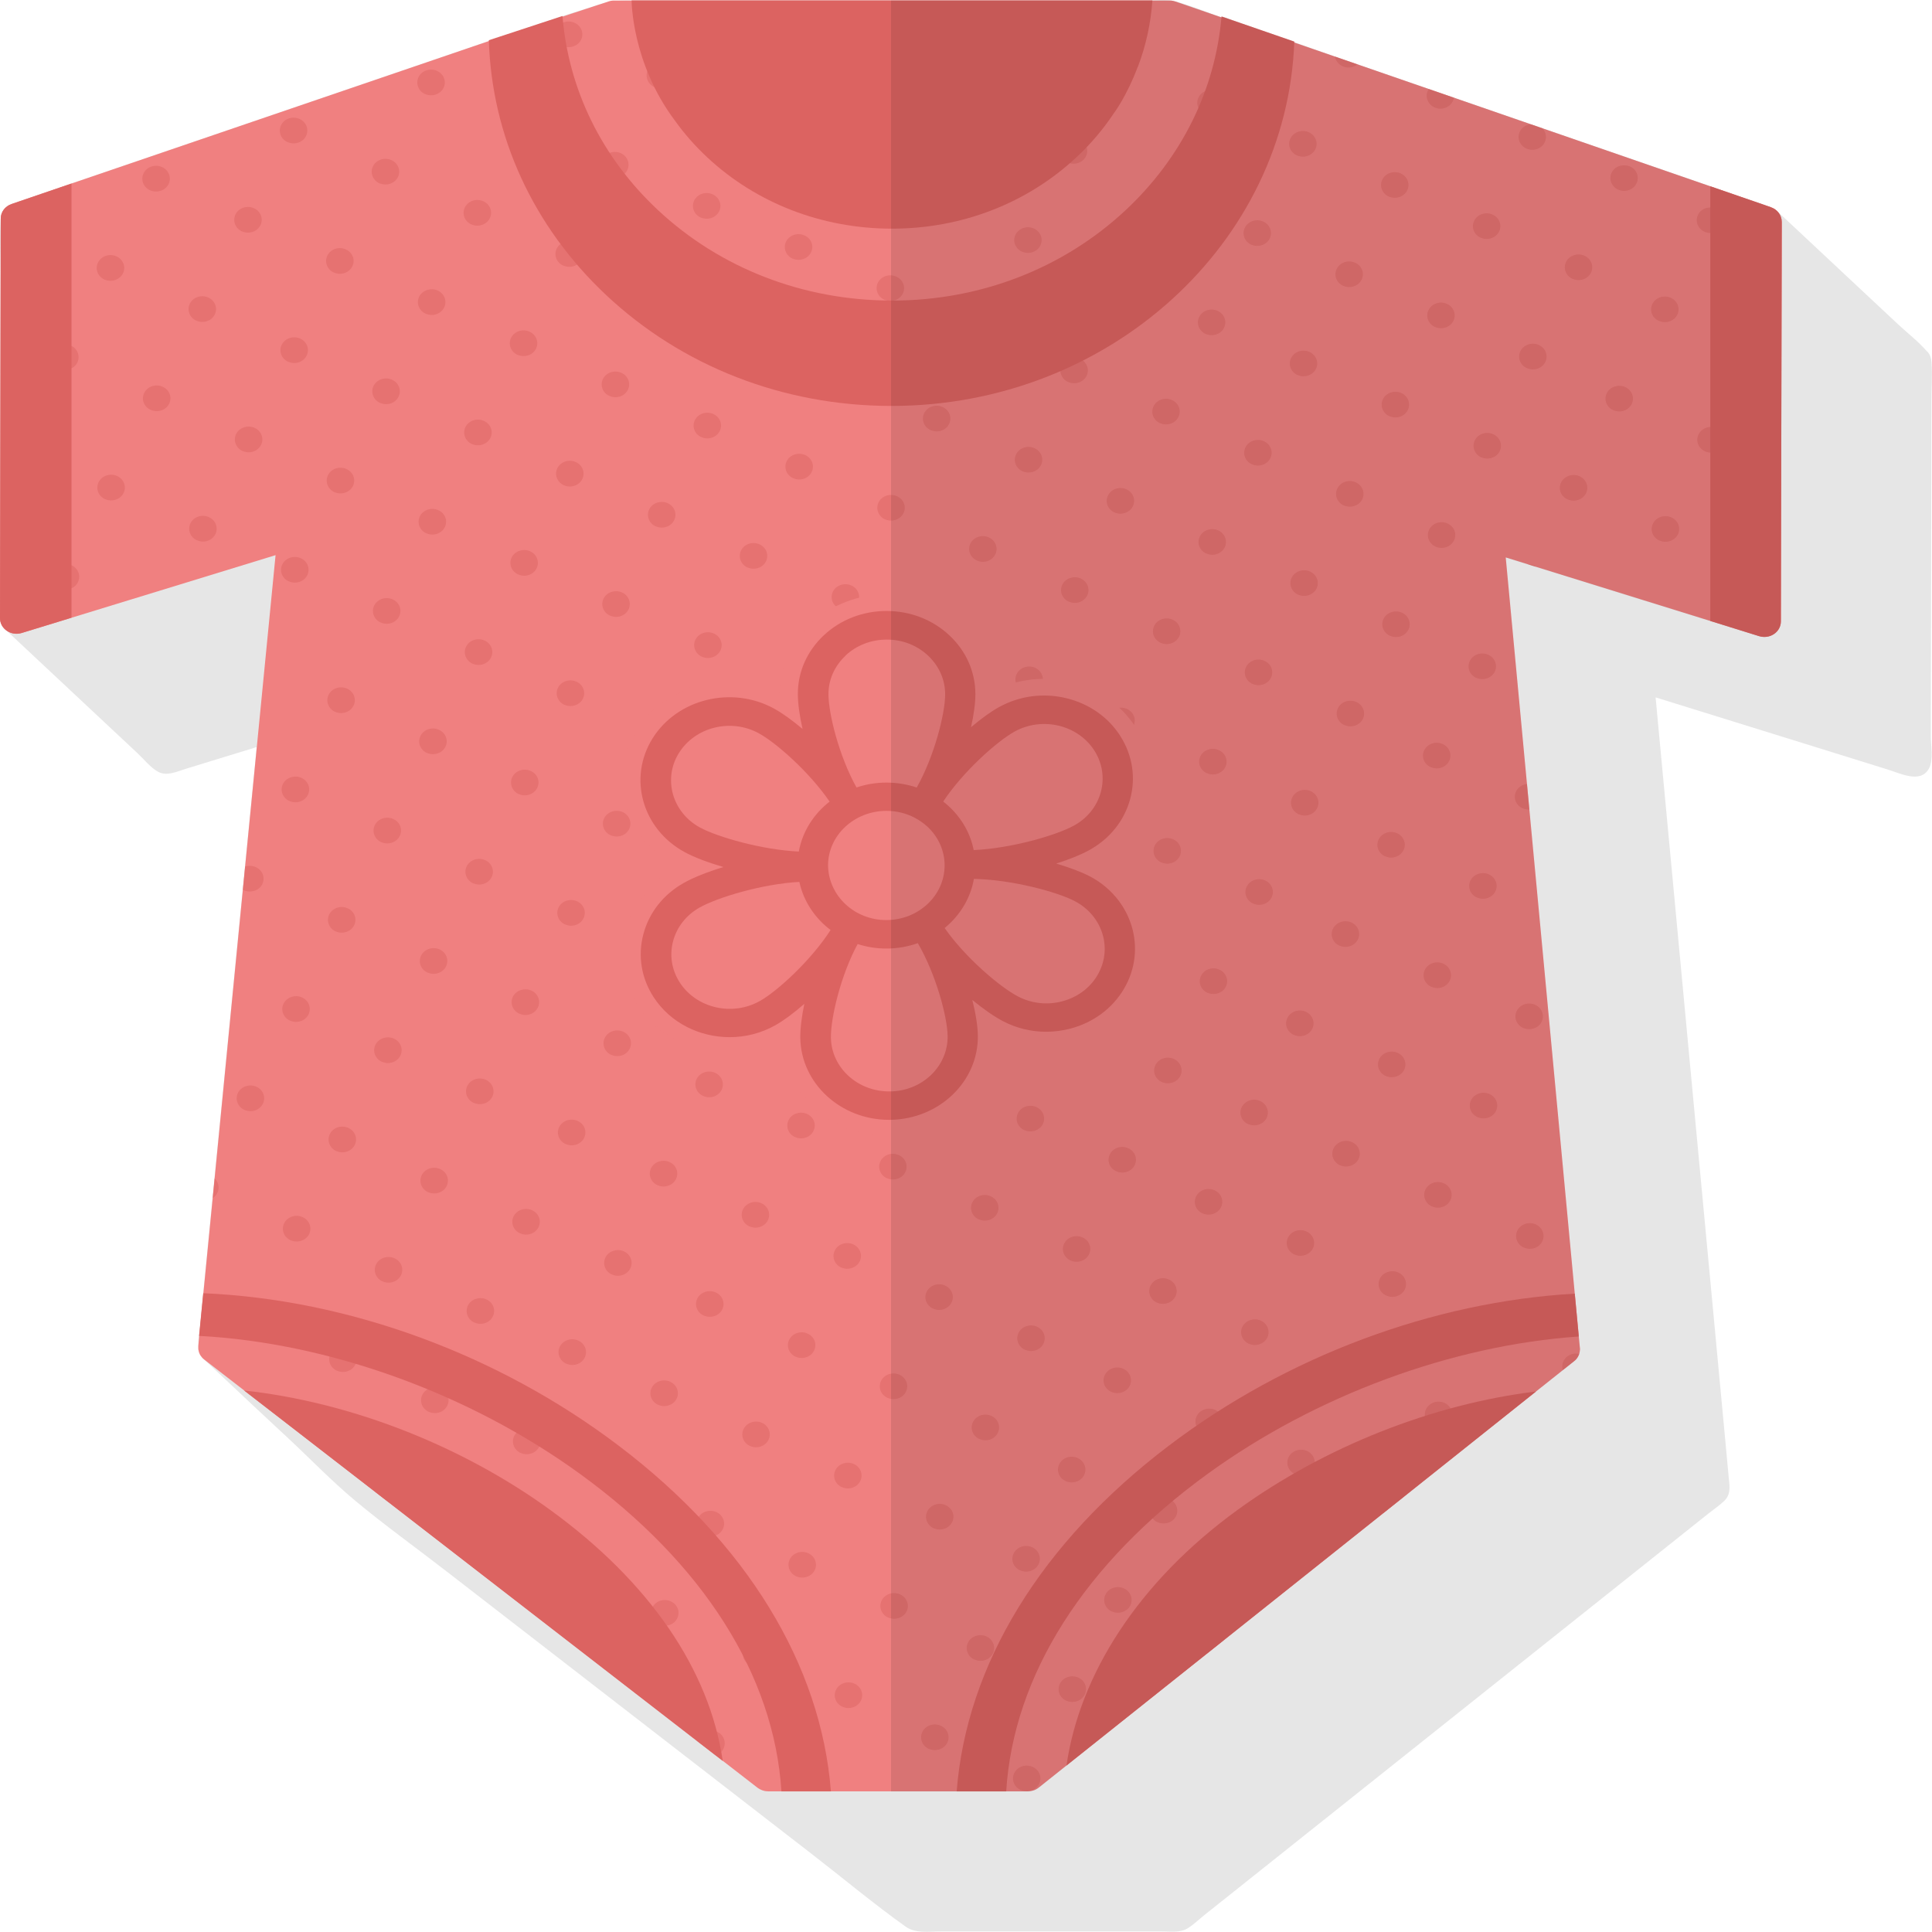 <svg xmlns="http://www.w3.org/2000/svg" xmlns:xlink="http://www.w3.org/1999/xlink" id="Calque_1" viewBox="0 0 283.46 283.46"><defs><style>      .st0 {        fill: none;      }      .st1 {        fill: #dc6361;      }      .st2 {        fill: #010101;        opacity: .1;      }      .st3 {        fill: #f08080;      }      .st4 {        opacity: .5;      }      .st5 {        clip-path: url(#clippath);      }    </style><clipPath id="clippath"><path class="st0" d="M261.42,32.53l-.13,58.64c0,.73-.37,1.42-1.01,1.85-.63.43-1.44.54-2.19.31l-7.16-2.23-30.01-9.32,10.13,108.03.59,6.28.14,1.46c.02.14.04.28.04.43,0,.06-.02.11-.02.17h0c-.03.31-.11.59-.25.84h0c-.06.13-.15.25-.24.37,0,0-.01.02-.02.03-.09.11-.19.21-.31.29,0,0-.01.01-.02.02l-5.58,4.44-31.87,25.39-.05.04-41.07,32.71s-.08.05-.11.08c-.06.03-.11.07-.17.11-.07.05-.15.08-.23.12-.06.02-.11.05-.16.07-.09.03-.19.05-.29.08-.05.01-.1.03-.15.03-.15.03-.31.05-.46.05h-38.13c-.14,0-.29-.02-.44-.04-.04,0-.09-.03-.14-.03-.1-.03-.19-.05-.29-.09-.05-.01-.1-.04-.15-.07-.09-.03-.16-.07-.25-.12-.06-.03-.11-.07-.16-.1-.04-.03-.08-.05-.11-.07l-5.1-3.95-70.23-54.35-5.87-4.54c-.05-.03-.09-.08-.13-.12-.04-.03-.09-.06-.12-.1-.01-.01-.03-.03-.04-.05-.06-.07-.11-.14-.17-.21l-.11-.16c-.05-.08-.09-.16-.12-.25-.02-.06-.05-.11-.07-.17-.03-.09-.05-.19-.06-.27-.01-.06-.03-.11-.04-.17-.01-.12-.01-.24,0-.36,0-.03,0-.05,0-.09h0s.14-1.51.14-1.51l.61-6.26,10.59-108.29-21.15,6.49c-.09.03-.18.05-.27.08l-8.51,2.61-7.31,2.24c-.74.23-1.55.11-2.18-.32C.38,92.13,0,91.44,0,90.72v-.02l.11-58.64c0-.96.64-1.81,1.6-2.13l8.77-3L74.94,4.93s.01,0,.01,0h.01L89.36.19c.1-.03.2-.06.3-.08.02,0,.04,0,.06,0,.14-.03.27-.03.4-.03.02,0,.04,0,.05,0h81.46c.14,0,.28.01.41.04.03,0,.06,0,.08.01.11.02.22.05.33.09l14.26,4.92,64.23,22.2,8.89,3.07c.96.33,1.59,1.18,1.59,2.13Z"></path></clipPath></defs><path class="st2" d="M282.72,51.55c-1.24-1.43-2.86-2.68-4.25-3.98-1.44-1.35-2.88-2.7-4.33-4.05-2.86-2.68-5.72-5.35-8.58-8.03-1.42-1.33-2.84-2.65-4.25-3.98-1.44-1.36-3.37-1.76-5.26-2.42-2.22-.77-4.44-1.53-6.66-2.3-7.99-2.76-15.98-5.52-23.97-8.28-9.64-3.33-19.29-6.67-28.93-10-5.39-1.86-10.42-3.74-15.84-5.61-.22-.08-1.41-.62-1.44-.36-2.23-.77-4.47-1.74-6.76-2.34-1.35-.35-2.87-.14-4.27-.14h-41.81c-11.19,0-22.37-.01-33.56,0-1.82,0-3.2.04-4.91.6-2.08.68-4.26,1.32-6.2,1.96-3.63,1.19-7.36,2.5-10.84,3.69-10.19,3.48-20.39,6.96-30.58,10.44-9.78,3.34-19.56,6.68-29.34,10.02-1.25.43-2.51.86-3.76,1.28-1.5.51-2.99,1.02-4.49,1.53-1.33.45-2.45.95-2.58,2.47-.23,2.6-.01,5.3-.02,7.91-.02,12.4-.05,24.8-.07,37.2,0,4.12-.02,8.23-.02,12.35,0,1.46.21,2.3,1.44,3.46,1.78,1.67,3.57,3.34,5.35,5.01,3.59,3.36,7.18,6.72,10.78,10.09.88.82,1.76,1.65,2.64,2.47.92.86,1.87,2.08,2.98,2.69,1.27.7,2.78-.03,4.04-.42,1.5-.46,2.99-.92,4.49-1.38,1.98-.61,3.96-1.21,5.94-1.82-.57,5.84-1.14,11.69-1.72,17.53-1.14,11.68-2.28,23.36-3.43,35.03-.84,8.54-1.67,17.09-2.51,25.63-.23,2.38-.47,4.76-.7,7.14-.17,1.74-.61,3.3.8,4.67.79.77,1.62,1.51,2.42,2.26,3.24,3.07,6.5,6.11,9.77,9.15,3.23,3.01,6.33,6.23,9.73,9.08,4.37,3.65,9.09,7.03,13.6,10.53,8.83,6.83,17.66,13.67,26.49,20.5,9,6.97,18,13.93,27.01,20.9,4.56,3.53,9.04,7.28,13.75,10.64,1.45,1.04,3.38.71,5.12.71h32.53c1.24,0,2.65.21,3.73-.46.89-.55,1.67-1.32,2.48-1.97s1.62-1.29,2.43-1.93c8.08-6.43,16.15-12.87,24.23-19.3,4.87-3.88,9.73-7.75,14.6-11.63,8.59-6.84,17.17-13.68,25.76-20.52,2.31-1.84,4.63-3.69,6.94-5.53.74-.59,1.56-1.14,2.24-1.79,1.07-1.01.83-2.14.71-3.43-.19-2.08-.39-4.16-.58-6.24-.42-4.45-.83-8.89-1.25-13.34-.99-10.55-1.98-21.1-2.97-31.65-1.1-11.77-2.21-23.53-3.31-35.3-.76-8.14-1.53-16.27-2.29-24.41-.11-1.19-.22-2.37-.33-3.56,7.16,2.22,14.32,4.45,21.48,6.67,2.82.88,5.64,1.75,8.46,2.63,1.4.44,2.8.87,4.2,1.31,1.8.56,4.75,2.05,5.96-.17.69-1.26.27-3.45.27-4.79,0-3.42.01-6.83.02-10.25.02-9.24.04-18.47.06-27.71,0-3.77.02-7.53.02-11.3,0-1.82.14-3.68.01-5.5-.04-.64-.19-1.22-.69-1.7-.04-.05.43.42,0,0Z"></path><g><g><g><path class="st3" d="M261.42,32.53l-.13,58.64c0,.73-.37,1.42-1.01,1.85-.63.43-1.44.54-2.19.31l-7.16-2.23-30.01-9.32,10.13,108.03.59,6.28.14,1.46c.02.14.04.28.04.43,0,.06-.02.11-.02.17h0c-.03.31-.11.59-.25.84h0c-.06.13-.15.25-.24.37,0,0-.01.02-.02.03-.09.11-.19.21-.31.29,0,0-.01.01-.02.02l-5.58,4.44-31.87,25.39-.05.04-41.07,32.71s-.08.05-.11.08c-.06.03-.11.07-.17.11-.07.05-.15.08-.23.12-.06.02-.11.05-.16.07-.09.03-.19.05-.29.08-.05.01-.1.03-.15.03-.15.03-.31.05-.46.05h-38.13c-.14,0-.29-.02-.44-.04-.04,0-.09-.03-.14-.03-.1-.03-.19-.05-.29-.09-.05-.01-.1-.04-.15-.07-.09-.03-.16-.07-.25-.12-.06-.03-.11-.07-.16-.1-.04-.03-.08-.05-.11-.07l-5.1-3.95-70.23-54.35-5.87-4.54c-.05-.03-.09-.08-.13-.12-.04-.03-.09-.06-.12-.1-.01-.01-.03-.03-.04-.05-.06-.07-.11-.14-.17-.21l-.11-.16c-.05-.08-.09-.16-.12-.25-.02-.06-.05-.11-.07-.17-.03-.09-.05-.19-.06-.27-.01-.06-.03-.11-.04-.17-.01-.12-.01-.24,0-.36,0-.03,0-.05,0-.09h0s.14-1.51.14-1.51l.61-6.26,10.59-108.29-21.15,6.49c-.09.03-.18.05-.27.08l-8.51,2.61-7.31,2.24c-.74.23-1.55.11-2.18-.32C.38,92.13,0,91.44,0,90.72v-.02l.11-58.64c0-.96.64-1.81,1.6-2.13l8.77-3L74.94,4.93s.01,0,.01,0h.01L89.36.19c.1-.03.2-.06.3-.08.02,0,.04,0,.06,0,.14-.03.27-.03.4-.03.02,0,.04,0,.05,0h81.46c.14,0,.28.01.41.04.03,0,.06,0,.08.01.11.02.22.05.33.09l14.26,4.92,64.23,22.2,8.89,3.07c.96.33,1.59,1.18,1.59,2.13Z"></path><g class="st4"><g class="st5"><g><g><path class="st1" d="M36.11-62.53c-.53,0-1.06-.2-1.43-.55-.37-.36-.59-.84-.59-1.34s.22-.98.59-1.33c.75-.71,2.09-.71,2.85,0,.37.35.59.84.59,1.33s-.22.98-.59,1.34c-.37.35-.9.55-1.42.55Z"></path><path class="st1" d="M-78.56,159.88c-1.01-.45-1.43-1.57-.95-2.52h0c.47-.94,1.68-1.34,2.68-.89h0c1.01.44,1.43,1.57.96,2.52h0c-.35.67-1.07,1.06-1.82,1.06h0c-.29,0-.58-.06-.87-.18ZM-71.86,146.79c-1.01-.45-1.43-1.57-.95-2.52h0c.47-.93,1.68-1.34,2.69-.89h0c1,.45,1.42,1.57.95,2.52h0c-.35.68-1.07,1.07-1.82,1.07h0c-.29,0-.58-.07-.87-.19ZM-65.17,133.69c-1.01-.45-1.43-1.57-.95-2.52h0c.47-.93,1.68-1.34,2.69-.89h0c1,.45,1.42,1.57.95,2.52h0c-.35.68-1.07,1.07-1.82,1.07h0c-.29,0-.58-.07-.87-.19ZM-58.48,120.6c-1.01-.44-1.43-1.57-.95-2.51h0c.47-.94,1.68-1.34,2.68-.89h0c1.01.45,1.43,1.57.96,2.52h0c-.35.68-1.07,1.07-1.82,1.07h0c-.29,0-.58-.06-.87-.19ZM-51.78,107.5c-1.01-.44-1.43-1.57-.95-2.51h0c.48-.94,1.68-1.34,2.69-.89h0c1,.44,1.42,1.57.95,2.51h0c-.35.68-1.07,1.07-1.82,1.07h0c-.29,0-.58-.06-.87-.19ZM-45.09,94.41c-1.01-.45-1.43-1.58-.95-2.52h0c.48-.94,1.68-1.34,2.69-.89h0c1,.44,1.42,1.57.95,2.51h0c-.35.68-1.07,1.07-1.82,1.07h0c-.29,0-.58-.06-.87-.18ZM-38.4,81.32c-1.01-.45-1.43-1.57-.95-2.52h0c.47-.94,1.68-1.34,2.69-.89h0c1,.44,1.42,1.57.95,2.51h0c-.35.68-1.07,1.07-1.82,1.07h0c-.29,0-.58-.06-.86-.18ZM-31.7,68.22c-1.01-.45-1.43-1.57-.95-2.52h0c.48-.94,1.68-1.34,2.69-.89h0c1,.45,1.42,1.57.95,2.52h0c-.35.68-1.07,1.06-1.82,1.06h0c-.29,0-.58-.06-.87-.18ZM-25.01,55.13c-1.01-.45-1.43-1.57-.95-2.52h0c.48-.93,1.68-1.34,2.69-.89h0c1,.45,1.42,1.57.95,2.52h0c-.35.68-1.07,1.07-1.82,1.07h0c-.29,0-.58-.07-.86-.19ZM-18.32,42.03c-1.01-.44-1.43-1.57-.95-2.51h0c.47-.94,1.68-1.34,2.69-.9h0c1,.45,1.42,1.57.95,2.52h0c-.35.68-1.07,1.07-1.82,1.07h0c-.29,0-.58-.06-.87-.19ZM-11.62,28.94c-1.01-.44-1.43-1.57-.95-2.51h0c.48-.94,1.68-1.34,2.68-.9h0c1.01.45,1.43,1.58.96,2.52h0c-.35.68-1.07,1.07-1.82,1.07h0c-.29,0-.58-.06-.87-.19ZM-4.93,15.84c-1.01-.44-1.43-1.57-.95-2.51h0c.48-.94,1.68-1.34,2.69-.89h0c1,.44,1.43,1.57.95,2.51h0c-.35.68-1.07,1.07-1.81,1.07h0c-.3,0-.59-.06-.87-.19ZM1.77,2.76C.76,2.3.34,1.18.82.24h0c.48-.94,1.68-1.34,2.69-.89h0c1,.44,1.42,1.57.95,2.52h0c-.35.67-1.07,1.06-1.82,1.06h0c-.29,0-.58-.06-.87-.18ZM8.46-10.34c-1.01-.45-1.43-1.57-.95-2.52h0c.48-.93,1.68-1.34,2.69-.89h0c1,.45,1.42,1.57.95,2.52h0c-.35.68-1.07,1.07-1.82,1.07h0c-.29,0-.58-.07-.87-.19ZM15.15-23.43c-1.01-.45-1.43-1.57-.95-2.52h0c.48-.93,1.68-1.34,2.69-.89h0c1.01.45,1.43,1.57.95,2.52h0c-.35.68-1.07,1.07-1.82,1.07h0c-.29,0-.58-.07-.87-.19ZM21.85-36.53c-1-.44-1.43-1.57-.95-2.52h0c.48-.93,1.68-1.33,2.69-.89h0c1,.45,1.43,1.57.95,2.52h0c-.34.68-1.07,1.07-1.81,1.07h0c-.29,0-.59-.07-.88-.19ZM28.54-49.62c-1-.44-1.43-1.57-.95-2.51h0c.48-.94,1.68-1.34,2.69-.89h0c1,.44,1.43,1.57.95,2.51h0c-.34.68-1.07,1.07-1.81,1.07h0c-.29,0-.59-.06-.87-.19Z"></path><path class="st1" d="M-84.39,173.16c-.52,0-1.05-.2-1.42-.55-.37-.36-.59-.84-.59-1.34s.22-.98.59-1.33c.75-.71,2.09-.71,2.85,0,.37.35.58.83.58,1.33s-.21.98-.58,1.34c-.38.35-.9.55-1.43.55Z"></path></g><g><path class="st1" d="M49.59-56.49c-.53,0-1.05-.2-1.43-.56-.37-.35-.58-.83-.58-1.33s.21-.99.58-1.34c.75-.7,2.1-.7,2.85,0,.37.36.59.84.59,1.34s-.22.98-.59,1.33c-.37.36-.9.56-1.42.56Z"></path><path class="st1" d="M-65.08,165.91c-1.01-.44-1.43-1.57-.95-2.51h0c.47-.94,1.68-1.34,2.68-.89h0c1.01.44,1.43,1.57.96,2.51h0c-.35.68-1.07,1.07-1.82,1.07h0c-.29,0-.58-.06-.87-.19ZM-58.39,152.83c-1.01-.45-1.43-1.57-.95-2.52h0c.47-.94,1.68-1.34,2.69-.89h0c1,.44,1.42,1.57.95,2.51h0c-.35.68-1.07,1.07-1.82,1.07h0c-.29,0-.58-.06-.87-.18ZM-51.69,139.73c-1.01-.45-1.43-1.57-.95-2.52h0c.47-.94,1.68-1.34,2.69-.89h0c1,.45,1.42,1.57.95,2.52h0c-.35.67-1.07,1.06-1.82,1.06h0c-.29,0-.58-.06-.87-.18ZM-45,126.63c-1.01-.45-1.43-1.57-.95-2.52h0c.48-.93,1.68-1.34,2.69-.89h0c1,.45,1.42,1.57.95,2.52h0c-.34.68-1.07,1.06-1.82,1.06h0c-.29,0-.58-.06-.87-.18ZM-38.31,113.54c-1.01-.45-1.43-1.57-.95-2.52h0c.47-.93,1.68-1.33,2.69-.89h0c1,.45,1.42,1.57.95,2.52h0c-.35.68-1.07,1.07-1.82,1.07h0c-.29,0-.58-.07-.87-.19ZM-31.61,100.44c-1.01-.45-1.43-1.57-.95-2.52h0c.48-.93,1.68-1.33,2.69-.89h0c1,.45,1.42,1.58.95,2.52h0c-.35.68-1.07,1.07-1.82,1.07h0c-.29,0-.58-.06-.87-.19ZM-24.92,87.35c-1.01-.44-1.43-1.57-.95-2.51h0c.48-.94,1.68-1.34,2.69-.89h0c1,.44,1.42,1.57.95,2.51h0c-.35.68-1.07,1.07-1.82,1.07h0c-.29,0-.58-.06-.87-.19ZM-18.22,74.26c-1.01-.45-1.43-1.58-.95-2.52h0c.48-.94,1.68-1.34,2.69-.89h0c1.01.44,1.43,1.57.95,2.52h0c-.34.67-1.07,1.07-1.82,1.07h0c-.29,0-.58-.06-.87-.18ZM-11.53,61.17c-1-.45-1.43-1.57-.95-2.52h0c.48-.94,1.68-1.34,2.69-.89h0c1,.44,1.42,1.57.95,2.52h0c-.35.67-1.07,1.06-1.82,1.06h0c-.29,0-.58-.06-.87-.18ZM-4.84,48.07c-1.01-.45-1.43-1.57-.95-2.52h0c.47-.94,1.68-1.34,2.69-.89h0c1,.45,1.42,1.57.95,2.52h0c-.35.68-1.07,1.07-1.82,1.07h0c-.29,0-.58-.07-.87-.19ZM1.86,34.98c-1.01-.45-1.43-1.57-.95-2.52h0c.48-.93,1.68-1.33,2.69-.89h0c1,.45,1.43,1.57.95,2.52h0c-.34.68-1.07,1.07-1.82,1.07h0c-.29,0-.58-.07-.87-.19ZM8.55,21.88c-1.01-.44-1.43-1.57-.95-2.52h0c.48-.93,1.68-1.33,2.69-.89h0c1.01.45,1.43,1.57.95,2.52h0c-.34.68-1.07,1.07-1.82,1.07h0c-.28,0-.58-.07-.87-.19ZM15.25,8.79c-1.01-.44-1.43-1.57-.95-2.51h0c.48-.94,1.68-1.34,2.69-.89h0c1,.44,1.42,1.57.95,2.51h0c-.34.68-1.07,1.07-1.82,1.07h0c-.29,0-.58-.06-.87-.19ZM21.94-4.3c-1.01-.45-1.43-1.58-.95-2.52h0c.48-.94,1.68-1.34,2.69-.89h0c1,.44,1.42,1.57.95,2.51h0c-.34.68-1.07,1.07-1.82,1.07h0c-.29,0-.58-.06-.87-.18ZM28.63-17.39c-1.01-.45-1.43-1.57-.95-2.52h0c.48-.94,1.68-1.34,2.69-.89h0c1.01.45,1.43,1.57.95,2.52h0c-.34.67-1.07,1.06-1.82,1.06h0c-.29,0-.58-.06-.87-.18ZM35.33-30.49c-1.01-.45-1.43-1.57-.95-2.52h0c.48-.93,1.68-1.34,2.69-.89h0c1.01.45,1.43,1.57.95,2.52h0c-.34.68-1.07,1.06-1.82,1.06h0c-.29,0-.58-.06-.87-.18ZM42.02-43.59c-1-.45-1.42-1.57-.95-2.52h0c.48-.93,1.68-1.34,2.69-.89h0c1.01.45,1.43,1.57.95,2.52h0c-.34.68-1.07,1.07-1.82,1.07h0c-.29,0-.58-.07-.87-.19Z"></path><path class="st1" d="M-70.91,179.19c-.52,0-1.05-.2-1.42-.56-.37-.35-.59-.83-.59-1.33s.22-.98.59-1.34c.74-.7,2.1-.7,2.85,0,.37.36.58.84.58,1.34s-.21.98-.58,1.33c-.38.36-.9.56-1.43.56Z"></path></g><g><path class="st1" d="M63.07-50.45c-.53,0-1.05-.21-1.43-.56-.37-.35-.58-.84-.58-1.33s.21-.98.58-1.34c.75-.7,2.1-.7,2.85,0,.37.35.59.84.59,1.34s-.22.98-.59,1.33c-.37.35-.9.56-1.42.56Z"></path><path class="st1" d="M-51.6,171.95c-1.01-.45-1.43-1.57-.95-2.52h0c.48-.93,1.68-1.33,2.69-.89h0c1,.45,1.42,1.57.95,2.52h0c-.35.68-1.07,1.07-1.82,1.07h0c-.29,0-.58-.07-.87-.19ZM-44.91,158.85c-1.01-.44-1.43-1.57-.95-2.51h0c.47-.94,1.68-1.34,2.69-.9h0c1,.45,1.42,1.58.95,2.52h0c-.35.68-1.07,1.07-1.82,1.07h0c-.29,0-.58-.06-.87-.19ZM-38.21,145.76c-1.01-.44-1.43-1.57-.95-2.51h0c.48-.94,1.68-1.34,2.69-.89h0c1,.44,1.42,1.57.95,2.51h0c-.35.68-1.07,1.07-1.82,1.07h0c-.29,0-.58-.06-.87-.19ZM-31.52,132.67c-1.01-.45-1.43-1.57-.95-2.52h0c.48-.94,1.68-1.34,2.69-.89h0c1,.44,1.43,1.57.95,2.51h0c-.35.68-1.07,1.07-1.82,1.07h0c-.29,0-.58-.06-.87-.18ZM-24.83,119.58c-1.01-.45-1.43-1.57-.95-2.52h0c.48-.94,1.68-1.34,2.69-.89h0c1,.45,1.42,1.57.95,2.52h0c-.35.67-1.07,1.06-1.82,1.06h0c-.29,0-.58-.06-.87-.18ZM-18.13,106.48c-1.01-.45-1.43-1.57-.95-2.52h0c.48-.93,1.68-1.34,2.69-.89h0c1,.45,1.42,1.57.95,2.52h0c-.35.68-1.07,1.07-1.82,1.07h0c-.29,0-.58-.07-.86-.19ZM-11.44,93.39c-1.01-.44-1.43-1.57-.95-2.52h0c.48-.93,1.68-1.33,2.69-.89h0c1,.45,1.42,1.57.95,2.52h0c-.34.68-1.07,1.07-1.82,1.07h0c-.29,0-.58-.07-.87-.19ZM-4.75,80.29c-1-.44-1.43-1.57-.95-2.51h0c.48-.94,1.68-1.34,2.69-.89h0c1,.44,1.42,1.57.95,2.51h0c-.35.68-1.07,1.07-1.82,1.07h0c-.29,0-.58-.06-.87-.19ZM1.95,67.2c-1.01-.44-1.43-1.57-.95-2.51h0c.48-.94,1.68-1.34,2.69-.89h0c1,.44,1.43,1.57.95,2.51h0c-.34.68-1.07,1.07-1.82,1.07h0c-.29,0-.58-.06-.87-.19ZM8.64,54.11c-1.01-.45-1.43-1.57-.95-2.52h0c.48-.94,1.68-1.34,2.69-.89h0c1.01.44,1.42,1.57.95,2.52h0c-.34.67-1.07,1.06-1.82,1.06h0c-.29,0-.58-.06-.87-.18ZM15.34,41.02c-1.01-.45-1.43-1.57-.95-2.52h0c.48-.94,1.68-1.34,2.69-.89h0c1,.45,1.43,1.57.95,2.52h0c-.34.67-1.07,1.07-1.82,1.07h0c-.29,0-.58-.06-.87-.18ZM22.03,27.92c-1.01-.45-1.43-1.57-.95-2.52h0c.48-.94,1.68-1.34,2.69-.89h0c1,.45,1.43,1.57.95,2.52h0c-.34.68-1.07,1.07-1.82,1.07h0c-.29,0-.58-.06-.87-.18ZM28.72,14.83c-1-.45-1.43-1.57-.95-2.52h0c.48-.93,1.68-1.34,2.69-.89h0c1.01.45,1.43,1.57.95,2.52h0c-.34.68-1.07,1.07-1.82,1.07h0c-.28,0-.58-.07-.87-.19ZM35.42,1.73c-1-.44-1.43-1.57-.95-2.52h0c.48-.93,1.68-1.33,2.69-.89h0c1.01.45,1.43,1.58.95,2.52h0c-.34.68-1.07,1.07-1.81,1.07h0c-.29,0-.59-.06-.88-.19ZM42.11-11.36c-1.01-.44-1.42-1.57-.95-2.51h0c.48-.94,1.68-1.34,2.69-.89h0c1.01.44,1.43,1.57.95,2.51h0c-.34.68-1.07,1.07-1.81,1.07h0c-.29,0-.59-.06-.88-.19ZM48.81-24.45c-1-.45-1.43-1.58-.95-2.52h0c.48-.94,1.68-1.34,2.69-.89h0c1.01.44,1.43,1.57.95,2.52h0c-.34.67-1.07,1.06-1.81,1.06h0c-.29,0-.59-.06-.88-.18ZM55.5-37.55c-1-.45-1.42-1.57-.95-2.52h0c.48-.94,1.68-1.34,2.69-.89h0c1.01.45,1.43,1.57.95,2.52h0c-.34.67-1.07,1.06-1.81,1.06h0c-.29,0-.59-.06-.88-.18Z"></path><path class="st1" d="M-57.43,185.23c-.53,0-1.05-.21-1.42-.56s-.59-.84-.59-1.33.22-.99.59-1.34c.75-.7,2.09-.7,2.85,0,.37.36.58.84.58,1.34s-.21.98-.58,1.33-.9.56-1.43.56Z"></path></g><g><path class="st1" d="M76.55-44.42c-.53,0-1.05-.2-1.43-.55-.37-.36-.58-.84-.58-1.34s.21-.98.58-1.33c.75-.71,2.11-.7,2.85,0,.37.35.59.83.59,1.33s-.22.98-.59,1.34c-.37.35-.9.55-1.42.55Z"></path><path class="st1" d="M-38.12,177.99c-1.01-.45-1.43-1.57-.95-2.52h0c.48-.94,1.68-1.34,2.69-.89h0c1,.45,1.42,1.57.95,2.52h0c-.35.68-1.07,1.06-1.82,1.06h0c-.29,0-.58-.06-.87-.18ZM-31.43,164.89c-1.01-.45-1.43-1.57-.95-2.52h0c.48-.93,1.68-1.34,2.69-.89h0c1,.45,1.42,1.57.95,2.52h0c-.35.68-1.07,1.07-1.82,1.07h0c-.29,0-.58-.07-.87-.19ZM-24.74,151.8c-1.01-.44-1.43-1.57-.95-2.51h0c.48-.94,1.68-1.34,2.69-.89h0c1,.45,1.42,1.57.95,2.52h0c-.34.68-1.07,1.07-1.82,1.07h0c-.29,0-.58-.07-.87-.19ZM-18.04,138.7c-1.01-.44-1.43-1.57-.95-2.51h0c.48-.94,1.68-1.34,2.69-.9h0c1,.45,1.43,1.58.95,2.52h0c-.34.68-1.07,1.07-1.82,1.07h0c-.28,0-.58-.06-.87-.19ZM-11.35,125.61c-1.01-.44-1.43-1.57-.95-2.51h0c.48-.94,1.68-1.34,2.69-.89h0c1,.44,1.43,1.57.95,2.52h0c-.34.67-1.07,1.06-1.82,1.06h0c-.29,0-.58-.06-.87-.19ZM-4.66,112.52c-1-.45-1.43-1.58-.95-2.52h0c.48-.94,1.68-1.34,2.69-.89h0c1,.45,1.43,1.57.95,2.52h0c-.34.67-1.07,1.06-1.82,1.06h0c-.29,0-.58-.06-.87-.18ZM2.04,99.43c-1-.45-1.43-1.57-.95-2.52h0c.48-.94,1.68-1.34,2.69-.89h0c1.01.45,1.43,1.57.95,2.52h0c-.34.67-1.07,1.06-1.82,1.06h0c-.29,0-.58-.06-.87-.18ZM8.73,86.33c-1-.45-1.43-1.57-.95-2.52h0c.48-.93,1.68-1.34,2.69-.89h0c1.01.45,1.43,1.57.95,2.52h0c-.34.68-1.07,1.07-1.81,1.07h0c-.29,0-.59-.07-.88-.19ZM15.43,73.24c-1.01-.44-1.43-1.57-.95-2.52h0c.48-.93,1.68-1.33,2.69-.89h0c1,.45,1.43,1.58.95,2.52h0c-.34.68-1.07,1.07-1.82,1.07h0c-.29,0-.58-.06-.87-.19ZM22.12,60.14c-1.01-.44-1.43-1.57-.95-2.51h0c.48-.94,1.68-1.34,2.69-.89h0c1,.44,1.43,1.57.95,2.51h0c-.34.68-1.07,1.07-1.82,1.07h0c-.28,0-.58-.06-.87-.19ZM28.81,47.05c-1-.44-1.42-1.57-.95-2.51h0c.48-.94,1.68-1.34,2.69-.89h0c1,.44,1.43,1.57.95,2.51h0c-.34.68-1.07,1.07-1.82,1.07h0c-.28,0-.58-.06-.87-.19ZM35.51,33.96c-1-.45-1.42-1.58-.95-2.52h0c.48-.94,1.68-1.34,2.69-.89h0c1.01.44,1.43,1.57.95,2.51h0c-.34.68-1.07,1.07-1.81,1.07h0c-.29,0-.59-.06-.88-.18ZM42.2,20.86c-1-.45-1.43-1.57-.95-2.52h0c.48-.94,1.68-1.34,2.69-.89h0c1.01.45,1.43,1.57.95,2.52h0c-.34.68-1.07,1.07-1.82,1.07h0c-.29,0-.58-.07-.87-.19ZM48.9,7.77c-1-.45-1.43-1.57-.95-2.52h0c.48-.94,1.68-1.33,2.69-.89h0c1.01.45,1.43,1.57.95,2.52h0c-.34.68-1.07,1.07-1.82,1.07h0c-.29,0-.58-.07-.87-.19ZM55.59-5.33c-1-.45-1.43-1.57-.95-2.52h0c.48-.93,1.68-1.33,2.69-.89h0c1.01.45,1.43,1.57.95,2.52h0c-.34.68-1.07,1.07-1.81,1.07h0c-.29,0-.59-.07-.88-.19ZM62.28-18.42c-1-.44-1.42-1.57-.95-2.51h0c.48-.94,1.68-1.34,2.69-.9h0c1.01.45,1.43,1.58.95,2.52h0c-.34.68-1.07,1.07-1.81,1.07h0c-.29,0-.59-.06-.88-.19ZM68.98-31.51c-1-.45-1.42-1.58-.95-2.52h0c.48-.94,1.68-1.34,2.69-.89h0c1.01.44,1.43,1.57.95,2.51h0c-.34.68-1.07,1.07-1.82,1.07h0c-.28,0-.58-.06-.87-.18Z"></path><path class="st1" d="M-43.95,191.26c-.52,0-1.05-.2-1.42-.55-.37-.36-.58-.84-.58-1.34s.21-.98.58-1.33c.75-.71,2.1-.71,2.85,0,.37.35.59.84.59,1.33s-.22.98-.59,1.34c-.38.35-.9.55-1.43.55Z"></path></g><g><path class="st1" d="M90.02-38.38c-.53,0-1.05-.2-1.43-.56-.37-.35-.58-.83-.58-1.33s.21-.98.58-1.33c.75-.71,2.1-.71,2.85,0,.38.35.59.83.59,1.33s-.21.98-.59,1.33c-.37.36-.89.56-1.42.56Z"></path><path class="st1" d="M-24.65,184.03c-1.01-.45-1.43-1.58-.95-2.52h0c.48-.94,1.68-1.34,2.69-.89h0c1,.44,1.43,1.57.95,2.51h0c-.35.68-1.07,1.07-1.82,1.07h0c-.29,0-.58-.06-.87-.18ZM-17.95,170.93c-1-.45-1.43-1.57-.95-2.52h0c.48-.94,1.68-1.34,2.69-.89h0c1.01.45,1.43,1.57.95,2.52h0c-.35.67-1.07,1.06-1.82,1.06h0c-.29,0-.58-.06-.87-.18ZM-11.26,157.84c-1-.45-1.43-1.57-.95-2.52h0c.48-.94,1.68-1.34,2.69-.89h0c1.01.45,1.43,1.57.95,2.52h0c-.34.68-1.07,1.07-1.82,1.07h0c-.29,0-.58-.07-.87-.19ZM-4.56,144.74c-1-.45-1.43-1.57-.95-2.52h0c.48-.93,1.68-1.33,2.69-.89h0c1.01.45,1.43,1.57.95,2.52h0c-.34.68-1.07,1.07-1.82,1.07h0c-.28,0-.58-.07-.87-.19ZM2.13,131.65c-1.01-.44-1.43-1.57-.95-2.51h0c.48-.94,1.68-1.34,2.69-.89h0c1,.44,1.43,1.57.95,2.51h0c-.35.68-1.07,1.07-1.82,1.07h0c-.29,0-.58-.06-.86-.19ZM8.82,118.55c-1.01-.44-1.43-1.57-.95-2.51h0c.48-.94,1.68-1.34,2.69-.89h0c1,.44,1.43,1.57.95,2.51h0c-.34.68-1.07,1.07-1.82,1.07h0c-.29,0-.58-.06-.87-.19ZM15.52,105.46c-1.01-.44-1.43-1.57-.95-2.51h0c.48-.94,1.68-1.34,2.69-.89h0c1,.44,1.43,1.57.95,2.51h0c-.34.68-1.07,1.07-1.81,1.07h0c-.29,0-.59-.06-.88-.19ZM22.21,92.37c-1-.45-1.43-1.57-.95-2.52h0c.48-.94,1.68-1.34,2.69-.89h0c1.01.45,1.43,1.57.95,2.52h0c-.34.67-1.07,1.06-1.82,1.06h0c-.29,0-.58-.06-.87-.18ZM28.9,79.28c-1-.45-1.42-1.57-.95-2.52h0c.48-.94,1.68-1.34,2.69-.89h0c1,.45,1.43,1.57.95,2.52h0c-.34.68-1.07,1.07-1.82,1.07h0c-.29,0-.58-.07-.87-.19ZM35.6,66.18c-1-.45-1.42-1.57-.95-2.52h0c.48-.93,1.68-1.33,2.69-.89h0c1.01.45,1.43,1.57.95,2.52h0c-.34.68-1.07,1.07-1.82,1.07h0c-.29,0-.58-.07-.87-.19ZM42.29,53.08c-1-.44-1.42-1.57-.95-2.51h0c.48-.94,1.68-1.34,2.69-.9h0c1.01.45,1.43,1.58.95,2.52h0c-.34.68-1.07,1.07-1.81,1.07h0c-.29,0-.59-.07-.88-.19ZM48.99,39.99c-1-.44-1.42-1.57-.95-2.51h0c.48-.94,1.68-1.34,2.69-.89h0c1.01.44,1.43,1.57.95,2.51h0c-.34.68-1.07,1.07-1.81,1.07h0c-.29,0-.59-.06-.88-.19ZM55.68,26.9c-1-.45-1.42-1.58-.95-2.52h0c.48-.94,1.68-1.34,2.69-.89h0c1.01.44,1.43,1.57.95,2.51h0c-.34.68-1.07,1.07-1.82,1.07h0c-.29,0-.58-.06-.87-.18ZM62.37,13.81c-1-.45-1.42-1.57-.95-2.52h0c.48-.94,1.68-1.34,2.69-.89h0c1.01.45,1.43,1.57.95,2.52h0c-.34.67-1.07,1.06-1.81,1.06h0c-.29,0-.59-.06-.88-.18ZM69.07.71c-1-.45-1.42-1.57-.95-2.52h0c.48-.94,1.68-1.34,2.69-.89h0c1.01.45,1.43,1.57.95,2.52h0c-.34.68-1.07,1.06-1.81,1.06h0c-.29,0-.59-.06-.88-.18ZM75.76-12.38c-1-.45-1.42-1.57-.95-2.52h0c.48-.93,1.68-1.33,2.69-.89h0c1.01.45,1.43,1.57.95,2.52h0c-.34.68-1.07,1.07-1.81,1.07h0c-.29,0-.59-.07-.88-.19ZM82.46-25.48c-1.01-.44-1.43-1.57-.96-2.51h0c.48-.94,1.68-1.34,2.69-.89h0c1.01.44,1.43,1.57.95,2.51h0c-.34.68-1.07,1.07-1.82,1.07h0c-.28,0-.58-.06-.86-.19Z"></path><path class="st1" d="M-30.47,197.3c-.52,0-1.05-.2-1.42-.56-.37-.35-.59-.83-.59-1.33s.22-.98.59-1.33c.74-.71,2.1-.71,2.85,0,.37.35.59.84.59,1.33s-.22.98-.59,1.33c-.37.36-.9.56-1.43.56Z"></path></g><g><path class="st1" d="M103.5-32.35c-.53,0-1.05-.21-1.43-.56-.37-.35-.58-.84-.58-1.33s.21-.98.58-1.34c.75-.7,2.1-.7,2.85,0,.38.36.59.84.59,1.34s-.21.98-.59,1.33c-.37.35-.9.56-1.42.56Z"></path><path class="st1" d="M-11.17,190.06c-1.01-.45-1.43-1.57-.95-2.51h0c.48-.94,1.68-1.34,2.69-.9h0c1.01.45,1.43,1.57.95,2.52h0c-.34.68-1.07,1.07-1.82,1.07h0c-.29,0-.58-.06-.87-.19ZM-4.47,176.97c-1.01-.45-1.43-1.58-.95-2.52h0c.48-.94,1.68-1.34,2.69-.89h0c1.01.44,1.43,1.57.95,2.51h0c-.34.68-1.07,1.07-1.82,1.07h0c-.29,0-.58-.06-.87-.18ZM2.22,163.88c-1-.45-1.43-1.58-.95-2.52h0c.48-.94,1.68-1.34,2.69-.89h0c1.01.44,1.43,1.57.95,2.51h0c-.34.68-1.07,1.07-1.82,1.07h0c-.28,0-.58-.06-.87-.18ZM8.91,150.78c-1.01-.45-1.43-1.57-.95-2.52h0c.48-.94,1.68-1.34,2.69-.89h0c1.01.45,1.43,1.57.95,2.52h0c-.34.67-1.07,1.06-1.81,1.06h0c-.29,0-.59-.06-.87-.18ZM15.61,137.69c-1-.45-1.43-1.57-.95-2.52h0c.48-.93,1.68-1.34,2.69-.89h0c1.01.45,1.43,1.57.95,2.52h0c-.34.68-1.07,1.07-1.82,1.07h0c-.29,0-.58-.07-.87-.19ZM22.3,124.59c-1-.45-1.43-1.57-.95-2.52h0c.48-.93,1.68-1.33,2.69-.89h0c1.01.45,1.43,1.57.95,2.52h0c-.34.68-1.07,1.07-1.81,1.07h0c-.29,0-.59-.07-.88-.19ZM28.99,111.49c-1-.44-1.43-1.57-.95-2.51h0c.48-.94,1.68-1.34,2.69-.9h0c1.01.45,1.43,1.57.95,2.52h0c-.34.68-1.07,1.07-1.81,1.07h0c-.29,0-.59-.06-.88-.19ZM35.69,98.4c-1-.44-1.42-1.57-.95-2.51h0c.48-.94,1.68-1.34,2.69-.89h0c1.01.44,1.43,1.57.95,2.51h0c-.34.68-1.07,1.07-1.81,1.07h0c-.29,0-.59-.06-.88-.19ZM42.38,85.3c-1-.44-1.43-1.57-.95-2.51h0c.48-.94,1.68-1.34,2.69-.89h0c1.01.44,1.43,1.57.95,2.52h0c-.34.67-1.07,1.06-1.81,1.06h0c-.29,0-.59-.06-.87-.19ZM49.08,72.22c-1-.45-1.42-1.57-.95-2.52h0c.48-.94,1.68-1.34,2.69-.89h0c1.01.45,1.43,1.57.95,2.52h0c-.34.67-1.07,1.06-1.82,1.06h0c-.28,0-.58-.06-.87-.18ZM55.77,59.12c-1-.45-1.42-1.57-.95-2.52h0c.48-.93,1.68-1.34,2.69-.89h0c1.01.45,1.43,1.57.95,2.52h0c-.34.68-1.07,1.07-1.81,1.07h0c-.29,0-.59-.07-.88-.19ZM62.46,46.03c-1-.45-1.43-1.57-.95-2.52h0c.48-.93,1.68-1.33,2.69-.89h0c1.01.45,1.43,1.57.95,2.52h0c-.34.68-1.07,1.07-1.81,1.07h0c-.29,0-.59-.07-.88-.19ZM69.17,32.93c-1.01-.44-1.43-1.57-.96-2.51h0c.48-.94,1.68-1.34,2.69-.9h0c1.01.45,1.43,1.58.95,2.52h0c-.34.68-1.07,1.07-1.81,1.07h0c-.29,0-.59-.06-.87-.19ZM75.85,19.84c-1-.44-1.42-1.57-.95-2.51h0c.48-.94,1.68-1.34,2.69-.89h0c1.01.44,1.43,1.57.95,2.51h0c-.34.68-1.07,1.07-1.81,1.07h0c-.29,0-.59-.06-.87-.19ZM82.56,6.74c-1.01-.44-1.43-1.57-.96-2.51h0c.48-.94,1.68-1.34,2.69-.89h0c1.01.44,1.43,1.57.95,2.52h0c-.34.67-1.07,1.06-1.81,1.06h0c-.29,0-.59-.06-.87-.19ZM89.25-6.34c-1.01-.45-1.43-1.57-.96-2.52h0c.48-.94,1.68-1.34,2.69-.89h0c1.01.45,1.43,1.57.95,2.52h0c-.34.67-1.07,1.06-1.81,1.06h0c-.29,0-.59-.06-.87-.18ZM95.93-19.44c-1-.45-1.42-1.57-.95-2.52h0c.48-.93,1.68-1.34,2.69-.89h0c1.01.45,1.43,1.57.95,2.52h0c-.34.68-1.07,1.07-1.81,1.07h0c-.29,0-.59-.07-.88-.19Z"></path><path class="st1" d="M-16.99,203.34c-.53,0-1.06-.21-1.43-.56-.37-.35-.58-.84-.58-1.33s.21-.98.58-1.34c.75-.7,2.09-.7,2.85,0,.37.36.59.84.59,1.34s-.22.98-.59,1.33c-.37.35-.9.56-1.42.56Z"></path></g><g><path class="st1" d="M116.98-26.32c-.53,0-1.05-.2-1.43-.55-.37-.35-.58-.84-.58-1.34s.21-.98.58-1.33c.75-.7,2.09-.71,2.85,0,.38.35.59.84.59,1.33s-.21.98-.59,1.34-.9.55-1.42.55Z"></path><path class="st1" d="M2.31,196.1c-1-.45-1.43-1.57-.95-2.52h0c.48-.94,1.68-1.34,2.69-.89h0c1,.45,1.43,1.57.95,2.52h0c-.34.68-1.07,1.07-1.81,1.07h0c-.29,0-.59-.07-.88-.19ZM9,183c-1-.45-1.43-1.57-.95-2.52h0c.48-.93,1.68-1.33,2.69-.89h0c1,.45,1.43,1.57.95,2.52h0c-.34.68-1.07,1.07-1.81,1.07h0c-.3,0-.59-.07-.88-.19ZM15.7,169.91c-1-.44-1.43-1.57-.95-2.51h0c.48-.94,1.68-1.34,2.69-.89h0c1,.44,1.43,1.57.95,2.51h0c-.34.68-1.07,1.07-1.81,1.07h0c-.29,0-.59-.06-.88-.19ZM22.39,156.81c-1-.44-1.43-1.57-.95-2.51h0c.48-.94,1.68-1.34,2.69-.89h0c1.01.44,1.43,1.57.95,2.51h0c-.34.68-1.07,1.07-1.82,1.07h0c-.29,0-.58-.06-.87-.19ZM29.09,143.72c-1-.45-1.42-1.57-.95-2.52h0c.48-.94,1.68-1.34,2.69-.89h0c1.01.44,1.43,1.57.95,2.52h0c-.34.67-1.07,1.06-1.82,1.06h0c-.28,0-.58-.06-.87-.18ZM35.78,130.63c-1-.45-1.42-1.57-.95-2.52h0c.48-.94,1.68-1.34,2.69-.89h0c1.01.45,1.43,1.57.95,2.52h0c-.34.68-1.07,1.06-1.81,1.06h0c-.29,0-.59-.06-.88-.18ZM42.47,117.53c-1.01-.45-1.42-1.57-.95-2.52h0c.48-.93,1.68-1.33,2.69-.89h0c1.01.45,1.43,1.57.95,2.52h0c-.34.68-1.07,1.07-1.82,1.07h0c-.29,0-.58-.07-.87-.19ZM49.17,104.44c-1-.45-1.42-1.57-.95-2.52h0c.48-.93,1.68-1.34,2.69-.89h0c1.01.45,1.43,1.57.95,2.52h0c-.34.68-1.07,1.07-1.82,1.07h0c-.28,0-.58-.06-.87-.19ZM55.87,91.34c-1.01-.44-1.43-1.57-.96-2.51h0c.48-.94,1.68-1.34,2.69-.89h0c1.01.44,1.43,1.57.95,2.51h0c-.34.68-1.07,1.07-1.81,1.07h0c-.29,0-.59-.06-.87-.19ZM62.56,78.25c-1-.44-1.42-1.57-.95-2.51h0c.48-.94,1.68-1.34,2.69-.89h0c1.01.44,1.43,1.57.95,2.51h0c-.34.68-1.07,1.07-1.81,1.07h0c-.29,0-.59-.06-.87-.19ZM69.26,65.16c-1.01-.45-1.43-1.57-.96-2.52h0c.48-.94,1.68-1.34,2.69-.89h0c1.01.45,1.43,1.57.95,2.52h0c-.34.67-1.07,1.06-1.81,1.06h0c-.29,0-.59-.06-.87-.18ZM75.94,52.07c-1-.45-1.42-1.57-.95-2.52h0c.48-.94,1.68-1.34,2.69-.89h0c1.01.45,1.43,1.57.95,2.52h0c-.34.67-1.07,1.06-1.81,1.06h0c-.29,0-.59-.06-.88-.18ZM82.64,38.97c-1-.45-1.43-1.57-.95-2.52h0c.48-.93,1.68-1.33,2.69-.89h0c1.01.45,1.43,1.57.95,2.52h0c-.34.68-1.07,1.07-1.81,1.07h0c-.29,0-.59-.07-.88-.19ZM89.33,25.88c-1-.44-1.42-1.57-.95-2.52h0c.48-.93,1.68-1.33,2.69-.89h0c1.01.45,1.43,1.57.95,2.52h0c-.34.68-1.07,1.07-1.81,1.07h0c-.29,0-.59-.07-.88-.19ZM96.02,12.78c-1-.44-1.42-1.57-.95-2.51h0c.48-.94,1.68-1.34,2.69-.89h0c1.01.44,1.43,1.57.95,2.51h0c-.34.68-1.07,1.07-1.81,1.07h0c-.29,0-.59-.06-.87-.19ZM102.73-.31c-1.01-.44-1.43-1.57-.96-2.51h0c.48-.94,1.68-1.34,2.69-.89h0c1.01.44,1.43,1.57.95,2.51h0c-.34.68-1.07,1.07-1.81,1.07h0c-.29,0-.58-.06-.87-.19ZM109.42-13.4c-1.01-.45-1.43-1.57-.96-2.52h0c.48-.94,1.69-1.34,2.69-.89h0c1.01.45,1.43,1.57.95,2.51h0c-.34.68-1.07,1.07-1.81,1.07h0c-.29,0-.59-.06-.87-.18Z"></path><path class="st1" d="M-3.51,209.37c-.53,0-1.05-.2-1.43-.55-.37-.35-.58-.84-.58-1.33s.21-.99.58-1.34c.75-.71,2.1-.7,2.85,0,.37.35.59.84.59,1.34s-.22.97-.59,1.33c-.37.35-.9.55-1.42.55Z"></path></g><g><path class="st1" d="M130.46-20.28c-.53,0-1.05-.2-1.43-.55-.37-.36-.58-.84-.58-1.34s.21-.98.58-1.33c.75-.71,2.1-.71,2.85,0,.37.35.59.84.59,1.33s-.22.98-.59,1.33c-.37.36-.89.56-1.42.56Z"></path><path class="st1" d="M15.79,202.14c-1-.45-1.43-1.57-.95-2.52h0c.48-.94,1.68-1.34,2.69-.89h0c1.01.44,1.43,1.57.95,2.51h0c-.34.68-1.07,1.07-1.82,1.07h0c-.28,0-.58-.06-.87-.18ZM22.48,189.04c-1-.45-1.42-1.57-.95-2.52h0c.48-.94,1.68-1.34,2.69-.89h0c1.01.45,1.43,1.57.95,2.52h0c-.34.68-1.07,1.06-1.82,1.06h0c-.29,0-.58-.06-.87-.18ZM29.18,175.94c-1-.45-1.43-1.57-.95-2.52h0c.48-.93,1.68-1.34,2.69-.89h0c1.01.45,1.43,1.57.95,2.52h0c-.34.68-1.07,1.07-1.82,1.07h0c-.28,0-.58-.07-.87-.19ZM35.87,162.85c-1-.45-1.42-1.57-.95-2.52h0c.48-.93,1.68-1.33,2.69-.89h0c1.01.45,1.43,1.58.95,2.52h0c-.34.68-1.07,1.07-1.82,1.07h0c-.28,0-.58-.07-.87-.19ZM42.56,149.75c-1-.44-1.42-1.57-.95-2.51h0c.48-.94,1.68-1.34,2.69-.9h0c1.01.45,1.43,1.58.95,2.52h0c-.34.68-1.07,1.07-1.81,1.07h0c-.29,0-.59-.06-.88-.19ZM49.26,136.66c-1-.44-1.42-1.57-.95-2.51h0c.48-.94,1.68-1.34,2.69-.89h0c1.01.44,1.43,1.57.95,2.51h0c-.34.68-1.07,1.07-1.81,1.07h0c-.29,0-.59-.06-.88-.19ZM55.95,123.57c-1-.45-1.42-1.57-.95-2.52h0c.48-.94,1.68-1.34,2.69-.89h0c1.01.44,1.43,1.57.95,2.51h0c-.34.68-1.07,1.07-1.81,1.07h0c-.29,0-.59-.06-.88-.18ZM62.65,110.48c-1-.45-1.43-1.57-.95-2.52h0c.48-.94,1.69-1.34,2.69-.89h0c1.01.45,1.43,1.57.95,2.52h0c-.34.67-1.07,1.06-1.82,1.06h0c-.28,0-.58-.06-.87-.18ZM69.34,97.38c-1-.45-1.42-1.57-.95-2.52h0c.48-.93,1.68-1.34,2.69-.89h0c1.01.45,1.43,1.57.95,2.52h0c-.34.68-1.07,1.07-1.81,1.07h0c-.29,0-.59-.07-.88-.19ZM76.04,84.29c-1.01-.45-1.43-1.57-.96-2.52h0c.48-.93,1.68-1.33,2.69-.89h0c1.01.45,1.43,1.58.95,2.52h0c-.34.68-1.07,1.07-1.81,1.07h0c-.29,0-.59-.07-.87-.19ZM82.73,71.19c-1-.44-1.42-1.57-.95-2.51h0c.48-.94,1.69-1.34,2.69-.89h0c1.01.45,1.43,1.58.95,2.52h0c-.34.68-1.07,1.07-1.81,1.07h0c-.29,0-.59-.06-.88-.19ZM89.42,58.1c-1-.44-1.42-1.57-.95-2.51h0c.48-.94,1.68-1.34,2.69-.89h0c1.01.44,1.43,1.57.95,2.51h0c-.34.68-1.07,1.07-1.81,1.07h0c-.29,0-.59-.06-.88-.19ZM96.11,45.01c-1-.45-1.42-1.57-.95-2.52h0c.48-.94,1.69-1.34,2.69-.89h0c1.01.44,1.43,1.57.95,2.51h0c-.34.68-1.07,1.07-1.81,1.07h0c-.29,0-.59-.06-.88-.18ZM102.82,31.92c-1.01-.45-1.43-1.57-.96-2.52h0c.48-.94,1.68-1.34,2.69-.89h0c1.01.45,1.43,1.57.95,2.52h0c-.34.67-1.07,1.06-1.81,1.06h0c-.29,0-.59-.06-.87-.18ZM109.51,18.82c-1.01-.45-1.43-1.57-.96-2.52h0c.48-.93,1.68-1.34,2.69-.89h0c1.01.45,1.43,1.57.95,2.52h0c-.34.68-1.07,1.07-1.81,1.07h0c-.29,0-.59-.07-.87-.19ZM116.21,5.72c-1.01-.45-1.43-1.57-.96-2.52h0c.48-.93,1.69-1.33,2.69-.89h0c1.01.45,1.43,1.58.95,2.52h0c-.34.68-1.07,1.07-1.81,1.07h0c-.29,0-.59-.07-.87-.19ZM122.9-7.37c-1.01-.44-1.43-1.57-.95-2.51h0c.47-.94,1.68-1.34,2.68-.89h0c1.01.44,1.43,1.57.96,2.51h0c-.35.68-1.08,1.07-1.82,1.07h0c-.29,0-.58-.06-.87-.19Z"></path><path class="st1" d="M9.97,215.41c-.53,0-1.06-.2-1.43-.55-.37-.36-.58-.84-.58-1.34s.21-.98.58-1.33c.75-.71,2.1-.71,2.85,0,.37.35.59.83.59,1.33s-.22.98-.59,1.33c-.37.36-.9.56-1.42.56Z"></path></g><g><path class="st1" d="M143.94-14.24c-.53,0-1.05-.21-1.43-.56-.37-.35-.58-.84-.58-1.33s.21-.98.58-1.34c.76-.7,2.1-.7,2.85,0,.38.36.59.84.59,1.34s-.21.98-.59,1.33c-.37.35-.89.56-1.42.56Z"></path><path class="st1" d="M29.27,208.16c-1.01-.44-1.43-1.57-.95-2.51h0c.48-.94,1.68-1.34,2.69-.89h0c1.01.44,1.43,1.57.95,2.51h0c-.34.68-1.07,1.07-1.82,1.07h0c-.28,0-.58-.06-.87-.19ZM35.96,195.08c-1-.45-1.43-1.57-.95-2.52h0c.48-.94,1.68-1.34,2.69-.89h0c1.01.44,1.43,1.57.95,2.52h0c-.34.67-1.07,1.06-1.82,1.06h0c-.28,0-.58-.06-.87-.18ZM42.65,181.98c-1-.45-1.42-1.57-.95-2.52h0c.48-.94,1.68-1.34,2.69-.89h0c1.01.45,1.43,1.57.95,2.52h0c-.34.67-1.07,1.06-1.81,1.06h0c-.29,0-.59-.06-.88-.18ZM49.35,168.89c-1-.45-1.42-1.57-.95-2.52h0c.48-.94,1.68-1.34,2.69-.89h0c1.01.45,1.43,1.57.95,2.52h0c-.34.68-1.07,1.07-1.82,1.07h0c-.28,0-.58-.07-.87-.19ZM56.04,155.79c-1-.44-1.42-1.57-.95-2.52h0c.48-.93,1.68-1.33,2.69-.89h0c1.01.45,1.43,1.57.95,2.52h0c-.34.68-1.07,1.07-1.82,1.07h0c-.28,0-.58-.07-.87-.19ZM62.74,142.7c-1-.44-1.42-1.57-.95-2.51h0c.48-.94,1.68-1.34,2.69-.9h0c1.01.45,1.43,1.58.95,2.52h0c-.34.68-1.07,1.07-1.81,1.07h0c-.29,0-.59-.07-.88-.19ZM69.43,129.6c-1-.44-1.42-1.57-.95-2.51h0c.48-.94,1.68-1.34,2.69-.89h0c1.01.44,1.43,1.57.95,2.51h0c-.34.68-1.07,1.07-1.81,1.07h0c-.29,0-.59-.06-.88-.19ZM76.13,116.52c-1.01-.45-1.43-1.58-.96-2.52h0c.48-.94,1.69-1.34,2.69-.89h0c1.01.44,1.43,1.57.95,2.51h0c-.34.68-1.07,1.07-1.81,1.07h0c-.29,0-.59-.06-.87-.18ZM82.83,103.42c-1.01-.45-1.43-1.57-.96-2.52h0c.48-.94,1.69-1.34,2.69-.89h0c1.01.45,1.43,1.57.95,2.52h0c-.34.67-1.07,1.06-1.81,1.06h0c-.29,0-.59-.06-.87-.18ZM89.51,90.33c-1-.45-1.42-1.57-.95-2.52h0c.48-.93,1.68-1.33,2.69-.89h0c1.01.45,1.43,1.57.95,2.52h0c-.34.68-1.07,1.07-1.81,1.07h0c-.29,0-.59-.07-.88-.19ZM96.21,77.23c-1-.45-1.42-1.57-.95-2.52h0c.48-.93,1.68-1.33,2.69-.89h0c1.01.45,1.43,1.57.95,2.52h0c-.34.68-1.07,1.07-1.81,1.07h0c-.29,0-.59-.07-.88-.19ZM102.91,64.14c-1.01-.45-1.43-1.57-.95-2.51h0c.47-.94,1.68-1.34,2.68-.89h0c1.01.44,1.43,1.57.95,2.51h0c-.34.68-1.07,1.07-1.81,1.07h0c-.29,0-.59-.06-.87-.19ZM109.6,51.04c-1.01-.44-1.43-1.57-.96-2.51h0c.48-.94,1.68-1.34,2.69-.89h0c1.01.44,1.43,1.57.95,2.51h0c-.34.68-1.07,1.07-1.81,1.07h0c-.29,0-.59-.06-.87-.19ZM116.29,37.95c-1-.45-1.42-1.58-.95-2.52h0c.48-.94,1.68-1.34,2.69-.89h0c1.01.44,1.43,1.57.95,2.51h0c-.34.68-1.07,1.07-1.81,1.07h0c-.29,0-.59-.06-.88-.18ZM122.99,24.86c-1.01-.45-1.43-1.57-.96-2.52h0c.48-.94,1.69-1.34,2.69-.89h0c1.01.45,1.43,1.57.95,2.52h0c-.34.67-1.07,1.06-1.81,1.06h0c-.29,0-.58-.06-.87-.18ZM129.68,11.76c-1.01-.45-1.43-1.57-.96-2.52h0c.48-.93,1.68-1.34,2.69-.89h0c1.01.45,1.43,1.57.95,2.52h0c-.34.68-1.07,1.07-1.81,1.07h0c-.29,0-.59-.07-.87-.19ZM136.38-1.33c-1.01-.45-1.43-1.57-.96-2.52h0c.48-.93,1.69-1.34,2.69-.89h0c1.01.45,1.43,1.57.95,2.52h0c-.34.68-1.07,1.07-1.81,1.07h0c-.29,0-.58-.06-.87-.19Z"></path><path class="st1" d="M23.45,221.45c-.53,0-1.05-.21-1.43-.56-.37-.35-.58-.84-.58-1.33s.21-.98.58-1.34c.75-.7,2.1-.7,2.85,0,.37.36.59.84.59,1.34s-.22.98-.59,1.33-.9.56-1.42.56Z"></path></g><g><path class="st1" d="M157.42-8.2c-.53,0-1.05-.21-1.42-.56s-.59-.84-.59-1.33.21-.98.59-1.34c.74-.7,2.09-.7,2.85,0,.37.35.58.84.58,1.34s-.21.98-.59,1.33c-.37.35-.89.56-1.42.56Z"></path><path class="st1" d="M42.75,214.2c-1.01-.45-1.44-1.57-.96-2.51h0c.48-.94,1.68-1.34,2.69-.9h0c1.01.45,1.43,1.57.95,2.52h0c-.34.68-1.07,1.07-1.81,1.07h0c-.29,0-.59-.07-.87-.19ZM49.44,201.11c-1-.44-1.42-1.57-.95-2.51h0c.48-.94,1.68-1.34,2.69-.9h0c1.01.45,1.43,1.58.95,2.52h0c-.34.68-1.07,1.07-1.81,1.07h0c-.29,0-.59-.06-.88-.19ZM56.13,188.01c-1-.44-1.42-1.57-.95-2.51h0c.48-.94,1.68-1.34,2.69-.89h0c1.01.44,1.43,1.57.95,2.51h0c-.34.68-1.07,1.07-1.81,1.07h0c-.29,0-.59-.06-.88-.19ZM62.83,174.93c-1-.45-1.42-1.57-.95-2.52h0c.48-.94,1.68-1.34,2.69-.89h0c1.01.44,1.43,1.57.95,2.52h0c-.34.67-1.07,1.06-1.81,1.06h0c-.29,0-.59-.06-.88-.18ZM69.52,161.83c-1-.45-1.42-1.57-.95-2.52h0c.48-.93,1.68-1.34,2.69-.89h0c1.01.45,1.43,1.57.95,2.52h0c-.34.68-1.07,1.06-1.81,1.06h0c-.29,0-.59-.06-.87-.18ZM76.22,148.74c-1.01-.45-1.43-1.57-.96-2.52h0c.48-.93,1.69-1.33,2.69-.89h0c1.01.45,1.43,1.57.95,2.52h0c-.34.68-1.07,1.07-1.81,1.07h0c-.29,0-.59-.07-.87-.19ZM82.92,135.64c-1.01-.45-1.43-1.57-.96-2.52h0c.48-.93,1.68-1.33,2.69-.89h0c1.01.45,1.43,1.57.95,2.52h0c-.34.68-1.07,1.07-1.81,1.07h0c-.29,0-.59-.07-.87-.19ZM89.6,122.55c-1-.44-1.42-1.57-.95-2.51h0c.48-.94,1.69-1.34,2.69-.9h0c1.01.45,1.43,1.58.95,2.52h0c-.34.68-1.07,1.07-1.81,1.07h0c-.29,0-.59-.06-.88-.19ZM96.3,109.45c-1-.44-1.42-1.57-.95-2.51h0c.48-.94,1.68-1.34,2.69-.89h0c1.01.44,1.43,1.57.95,2.51h0c-.34.68-1.07,1.07-1.81,1.07h0c-.29,0-.59-.06-.88-.19ZM103,96.36c-1.01-.45-1.43-1.57-.96-2.52h0c.48-.94,1.68-1.34,2.69-.89h0c1.01.44,1.43,1.57.95,2.52h0c-.34.67-1.07,1.07-1.81,1.07h0c-.29,0-.59-.06-.87-.18ZM109.69,83.27c-1.01-.45-1.43-1.57-.95-2.52h0c.47-.94,1.68-1.34,2.68-.89h0c1.01.45,1.43,1.57.95,2.52h0c-.34.68-1.07,1.06-1.81,1.06h0c-.29,0-.59-.06-.87-.18ZM116.39,70.17c-1.01-.45-1.43-1.57-.96-2.52h0c.48-.93,1.68-1.34,2.69-.89h0c1.01.45,1.43,1.57.95,2.52h0c-.34.68-1.07,1.07-1.81,1.07h0c-.29,0-.59-.07-.87-.19ZM123.07,57.08c-1-.44-1.42-1.57-.95-2.52h0c.48-.93,1.69-1.33,2.69-.89h0c1.01.45,1.43,1.57.95,2.52h0c-.34.68-1.07,1.07-1.81,1.07h0c-.29,0-.59-.07-.88-.19ZM129.77,43.98c-1.01-.44-1.43-1.57-.96-2.52h0c.48-.93,1.68-1.33,2.69-.88h0c1.01.44,1.43,1.57.95,2.51h0c-.34.68-1.07,1.07-1.81,1.07h0c-.29,0-.58-.06-.87-.19ZM136.47,30.9c-1.01-.45-1.43-1.58-.96-2.52h0c.48-.94,1.69-1.34,2.69-.89h0c1.01.44,1.43,1.57.95,2.51h0c-.34.68-1.07,1.07-1.81,1.07h0c-.29,0-.59-.06-.87-.18ZM143.16,17.8c-1.01-.45-1.43-1.58-.95-2.52h0c.47-.94,1.68-1.34,2.68-.89h0c1.01.45,1.43,1.57.95,2.52h0c-.34.67-1.07,1.06-1.81,1.06h0c-.29,0-.58-.06-.87-.18ZM149.86,4.71c-1.01-.45-1.43-1.57-.96-2.52h0c.48-.94,1.69-1.34,2.69-.89h0c1.01.45,1.43,1.57.95,2.52h0c-.34.68-1.07,1.06-1.81,1.06h0c-.29,0-.59-.06-.87-.18Z"></path><path class="st1" d="M36.93,227.49c-.53,0-1.06-.21-1.43-.56-.37-.35-.58-.84-.58-1.33s.21-.99.58-1.34c.75-.7,2.09-.71,2.85,0,.38.36.59.84.59,1.34s-.21.98-.59,1.33c-.37.35-.9.56-1.42.56Z"></path></g><g><path class="st1" d="M170.89-2.17c-.52,0-1.05-.2-1.42-.55-.38-.35-.59-.84-.59-1.34s.21-.98.58-1.33c.76-.71,2.1-.71,2.85,0,.38.35.59.84.59,1.33s-.21.98-.58,1.34c-.38.35-.9.55-1.43.55Z"></path><path class="st1" d="M56.23,220.24c-1.01-.45-1.43-1.57-.96-2.52h0c.48-.94,1.68-1.34,2.69-.89h0c1.01.45,1.43,1.57.95,2.52h0c-.34.68-1.07,1.06-1.81,1.06h0c-.29,0-.59-.06-.87-.18ZM62.92,207.15c-1-.45-1.42-1.57-.95-2.52h0c.48-.93,1.68-1.33,2.69-.89h0c1.01.45,1.43,1.57.95,2.52h0c-.34.68-1.07,1.07-1.81,1.07h0c-.29,0-.59-.07-.88-.19ZM69.62,194.05c-1.01-.44-1.43-1.57-.96-2.52h0c.48-.93,1.68-1.33,2.69-.89h0c1.01.45,1.43,1.58.95,2.52h0c-.34.68-1.07,1.07-1.81,1.07h0c-.29,0-.59-.06-.87-.19ZM76.32,180.96c-1.01-.44-1.43-1.57-.96-2.51h0c.48-.94,1.69-1.34,2.69-.89h0c1.01.44,1.43,1.57.95,2.51h0c-.34.68-1.07,1.07-1.81,1.07h0c-.29,0-.59-.06-.87-.19ZM83.01,167.86c-1.01-.44-1.43-1.57-.96-2.51h0c.48-.94,1.68-1.34,2.69-.89h0c1.01.44,1.43,1.57.95,2.51h0c-.34.68-1.07,1.07-1.81,1.07h0c-.29,0-.59-.06-.87-.19ZM89.7,154.78c-1.01-.45-1.43-1.57-.96-2.52h0c.48-.94,1.69-1.34,2.69-.89h0c1.01.44,1.43,1.57.95,2.51h0c-.34.68-1.06,1.07-1.81,1.07h0c-.29,0-.59-.06-.87-.18ZM96.4,141.68c-1.01-.45-1.43-1.57-.96-2.52h0c.48-.94,1.68-1.34,2.69-.89h0c1.01.45,1.43,1.57.95,2.52h0c-.34.68-1.07,1.07-1.81,1.07h0c-.29,0-.59-.06-.87-.18ZM103.09,128.58c-1.01-.45-1.43-1.57-.95-2.52h0c.47-.93,1.67-1.33,2.68-.89h0c1.01.45,1.43,1.57.95,2.52h0c-.34.68-1.07,1.07-1.81,1.07h0c-.29,0-.59-.07-.87-.19ZM109.77,115.49c-1-.45-1.42-1.57-.95-2.52h0c.48-.93,1.68-1.33,2.69-.89h0c1.01.45,1.43,1.57.95,2.52h0c-.34.68-1.07,1.07-1.81,1.07h0c-.29,0-.59-.07-.88-.19ZM116.48,102.39c-1.01-.44-1.43-1.57-.96-2.51h0c.48-.94,1.68-1.34,2.69-.89h0c1.01.45,1.43,1.58.95,2.52h0c-.34.68-1.07,1.07-1.81,1.07h0c-.29,0-.59-.06-.87-.19ZM123.17,89.3c-1.01-.44-1.43-1.57-.96-2.51h0c.48-.94,1.69-1.34,2.69-.89h0c1.01.44,1.43,1.57.95,2.51h0c-.34.68-1.07,1.07-1.81,1.07h0c-.29,0-.59-.06-.87-.19ZM129.87,76.21c-1.01-.45-1.43-1.57-.96-2.52h0c.48-.94,1.68-1.34,2.69-.89h0c1.01.45,1.43,1.57.95,2.52h0c-.34.67-1.07,1.06-1.81,1.06h0c-.29,0-.59-.06-.87-.18ZM136.56,63.12c-1.01-.45-1.43-1.57-.96-2.52h0c.48-.94,1.69-1.34,2.69-.89h0c1.01.45,1.43,1.57.95,2.52h0c-.34.68-1.07,1.07-1.81,1.07h0c-.29,0-.58-.07-.87-.19ZM143.25,50.02c-1.01-.45-1.43-1.57-.96-2.52h0c.48-.93,1.68-1.34,2.69-.89h0c1.01.45,1.43,1.57.95,2.52h0c-.34.68-1.07,1.07-1.81,1.07h0c-.29,0-.59-.07-.87-.19ZM149.95,36.93c-1.01-.45-1.43-1.57-.95-2.51h0c.47-.94,1.68-1.34,2.68-.9h0c1.01.45,1.43,1.57.95,2.52h0c-.34.68-1.07,1.07-1.81,1.07h0c-.29,0-.58-.07-.87-.19ZM156.64,23.83c-1.01-.44-1.43-1.57-.96-2.51h0c.48-.94,1.69-1.34,2.69-.89h0c1.01.45,1.43,1.58.95,2.52h0c-.34.68-1.06,1.07-1.81,1.07h0c-.29,0-.58-.06-.87-.19ZM163.33,10.75c-1.01-.45-1.43-1.58-.95-2.52h0c.47-.94,1.68-1.34,2.68-.89h0c1.01.44,1.43,1.57.95,2.51h0c-.34.68-1.06,1.07-1.81,1.07h0c-.29,0-.58-.06-.87-.18Z"></path><path class="st1" d="M50.41,233.52c-.53,0-1.05-.2-1.43-.55-.37-.35-.58-.84-.58-1.34s.21-.98.58-1.33c.75-.7,2.1-.71,2.85,0,.37.35.59.84.59,1.33s-.22.98-.59,1.34c-.37.35-.9.55-1.42.55Z"></path></g><g><path class="st1" d="M184.37,3.87c-.52,0-1.05-.2-1.42-.56-.37-.35-.59-.83-.59-1.33s.22-.98.59-1.33c.75-.71,2.09-.71,2.85,0,.37.35.58.83.58,1.33s-.21.98-.58,1.33-.9.56-1.43.56Z"></path><path class="st1" d="M69.71,226.28c-1.01-.45-1.43-1.58-.96-2.52h0c.48-.94,1.68-1.34,2.69-.89h0c1.01.44,1.43,1.57.95,2.51h0c-.34.68-1.07,1.07-1.81,1.07h0c-.29,0-.59-.06-.87-.18ZM76.41,213.19c-1.01-.45-1.43-1.57-.96-2.52h0c.48-.94,1.68-1.34,2.69-.89h0c1.01.45,1.43,1.57.95,2.52h0c-.34.67-1.07,1.06-1.81,1.06h0c-.29,0-.59-.06-.87-.18ZM83.1,200.09c-1.01-.45-1.43-1.57-.96-2.52h0c.48-.93,1.68-1.34,2.69-.89h0c1.01.45,1.43,1.57.95,2.52h0c-.34.68-1.07,1.07-1.81,1.07h0c-.29,0-.59-.07-.87-.19ZM89.79,187c-1.01-.45-1.43-1.57-.95-2.52h0c.47-.93,1.68-1.33,2.68-.89h0c1.01.45,1.43,1.57.95,2.52h0c-.34.68-1.07,1.07-1.81,1.07h0c-.29,0-.59-.07-.87-.19ZM96.49,173.9c-1.01-.45-1.43-1.57-.96-2.52h0c.48-.93,1.68-1.33,2.69-.89h0c1.01.45,1.43,1.57.95,2.52h0c-.34.68-1.07,1.07-1.81,1.07h0c-.29,0-.59-.06-.87-.19ZM103.17,160.8c-1-.44-1.42-1.57-.95-2.51h0c.48-.94,1.68-1.34,2.69-.89h0c1.01.45,1.43,1.58.95,2.52h0c-.34.68-1.07,1.07-1.81,1.07h0c-.29,0-.59-.06-.88-.19ZM109.87,147.72c-1.01-.45-1.43-1.58-.95-2.52h0c.47-.94,1.68-1.34,2.68-.89h0c1.01.44,1.43,1.57.95,2.51h0c-.34.68-1.07,1.07-1.81,1.07h0c-.29,0-.59-.06-.87-.18ZM116.57,134.62c-1.01-.45-1.43-1.57-.96-2.52h0c.48-.94,1.69-1.34,2.69-.89h0c1.01.45,1.43,1.57.95,2.52h0c-.34.67-1.07,1.06-1.81,1.06h0c-.29,0-.58-.06-.87-.18ZM123.26,121.53c-1.01-.45-1.43-1.57-.95-2.52h0c.47-.94,1.67-1.34,2.68-.89h0c1.01.45,1.43,1.57.95,2.52h0c-.34.68-1.07,1.07-1.81,1.07h0c-.29,0-.59-.07-.87-.19ZM129.95,108.43c-1-.45-1.42-1.57-.94-2.52h0c.47-.93,1.68-1.33,2.68-.89h0c1.01.45,1.43,1.57.95,2.52h0c-.34.68-1.07,1.07-1.81,1.07h0c-.29,0-.59-.07-.88-.19ZM136.65,95.34c-1.01-.45-1.43-1.57-.95-2.52h0c.47-.93,1.68-1.33,2.68-.89h0c1.01.45,1.43,1.57.95,2.52h0c-.34.68-1.07,1.07-1.81,1.07h0c-.29,0-.59-.07-.87-.19ZM143.34,82.24c-1.01-.44-1.43-1.57-.96-2.51h0c.48-.94,1.69-1.34,2.69-.89h0c1.01.45,1.43,1.58.95,2.52h0c-.34.68-1.06,1.07-1.81,1.07h0c-.29,0-.58-.06-.87-.19ZM150.04,69.16c-1.01-.45-1.43-1.57-.95-2.52h0c.47-.94,1.68-1.34,2.68-.89h0c1.01.45,1.43,1.57.95,2.52h0c-.34.67-1.07,1.06-1.81,1.06h0c-.29,0-.58-.06-.87-.18ZM156.73,56.06c-1.01-.45-1.43-1.57-.95-2.52h0c.47-.94,1.68-1.34,2.68-.89h0c1.01.45,1.43,1.57.95,2.52h0c-.34.67-1.07,1.06-1.81,1.06h0c-.29,0-.59-.06-.87-.18ZM163.43,42.97c-1.01-.45-1.43-1.57-.95-2.52h0c.47-.94,1.68-1.34,2.68-.89h0c1.01.45,1.43,1.57.95,2.52h0c-.34.68-1.06,1.07-1.81,1.07h0c-.29,0-.58-.07-.87-.19ZM170.12,29.87c-1.01-.45-1.43-1.57-.95-2.52h0c.47-.93,1.68-1.33,2.68-.89h0c1.01.45,1.43,1.57.96,2.52h0c-.35.68-1.08,1.07-1.82,1.07h0c-.29,0-.58-.07-.87-.19ZM176.81,16.78c-1.01-.44-1.43-1.57-.95-2.51h0c.47-.94,1.68-1.34,2.68-.9h0c1.01.45,1.43,1.58.96,2.52h0c-.35.68-1.07,1.07-1.82,1.07h0c-.29,0-.58-.07-.87-.19Z"></path><path class="st1" d="M63.88,239.56c-.53,0-1.05-.2-1.43-.56-.37-.35-.58-.83-.58-1.33s.21-.98.58-1.33c.75-.71,2.1-.71,2.85,0,.37.35.59.83.59,1.33s-.22.98-.59,1.33c-.37.36-.9.56-1.42.56Z"></path></g><g><path class="st1" d="M197.85,9.91c-.53,0-1.05-.21-1.42-.56-.38-.35-.59-.84-.59-1.33s.21-.99.59-1.34c.75-.7,2.09-.7,2.85,0,.37.36.58.84.58,1.34s-.21.98-.58,1.33c-.38.35-.9.56-1.43.56Z"></path><path class="st1" d="M83.18,232.31c-1-.44-1.42-1.57-.95-2.52h0c.48-.93,1.69-1.33,2.69-.89h0c1.01.45,1.43,1.58.95,2.52h0c-.34.68-1.07,1.07-1.81,1.07h0c-.29,0-.59-.06-.88-.19ZM89.88,219.22c-1.01-.44-1.43-1.57-.96-2.51h0c.48-.94,1.69-1.34,2.69-.89h0c1.01.44,1.43,1.57.95,2.51h0c-.34.68-1.07,1.07-1.81,1.07h0c-.29,0-.59-.06-.87-.19ZM96.58,206.12c-1.01-.44-1.43-1.56-.96-2.51h0c.48-.94,1.69-1.34,2.69-.89h0c1.01.45,1.43,1.57.95,2.51h0c-.34.68-1.07,1.07-1.81,1.07h0c-.29,0-.59-.06-.87-.19ZM103.27,193.03c-1.01-.45-1.43-1.57-.96-2.52h0c.48-.93,1.69-1.34,2.69-.89h0c1.01.45,1.43,1.57.96,2.52h0c-.35.68-1.08,1.06-1.82,1.06h0c-.29,0-.59-.06-.87-.18ZM109.97,179.94c-1.01-.45-1.43-1.57-.95-2.52h0c.47-.93,1.68-1.34,2.68-.89h0c1.01.45,1.43,1.57.95,2.52h0c-.34.68-1.07,1.07-1.81,1.07h0c-.29,0-.59-.07-.87-.19ZM116.66,166.84c-1.01-.45-1.43-1.57-.95-2.52h0c.47-.93,1.68-1.33,2.68-.89h0c1.01.45,1.43,1.57.95,2.52h0c-.34.68-1.06,1.07-1.81,1.07h0c-.29,0-.58-.07-.87-.19ZM123.35,153.75c-1.01-.44-1.43-1.57-.95-2.51h0c.47-.94,1.68-1.34,2.68-.89h0c1.01.44,1.43,1.57.95,2.51h0c-.34.68-1.07,1.07-1.81,1.07h0c-.29,0-.58-.06-.87-.19ZM130.05,140.65c-1.01-.44-1.43-1.57-.95-2.51h0c.47-.94,1.68-1.34,2.68-.89h0c1.01.44,1.43,1.57.95,2.51h0c-.34.68-1.06,1.07-1.81,1.07h0c-.29,0-.58-.06-.87-.19ZM136.74,127.57c-1.01-.45-1.43-1.58-.96-2.52h0c.48-.94,1.69-1.34,2.69-.89h0c1.01.44,1.43,1.57.95,2.52h0c-.34.67-1.07,1.06-1.81,1.06h0c-.29,0-.59-.06-.87-.18ZM143.43,114.47c-1.01-.45-1.43-1.57-.95-2.52h0c.47-.94,1.68-1.34,2.68-.89h0c1.01.45,1.43,1.57.95,2.52h0c-.34.67-1.07,1.06-1.81,1.06h0c-.29,0-.59-.06-.87-.18ZM150.13,101.38c-1.01-.45-1.43-1.57-.95-2.52h0c.47-.93,1.68-1.34,2.68-.89h0c1.01.45,1.43,1.57.95,2.52h0c-.34.68-1.07,1.07-1.81,1.07h0c-.29,0-.58-.07-.87-.19ZM156.82,88.28c-1.01-.45-1.43-1.57-.95-2.52h0c.47-.93,1.68-1.33,2.68-.89h0c1.01.45,1.43,1.57.96,2.52h0c-.35.68-1.08,1.07-1.82,1.07h0c-.29,0-.58-.07-.87-.19ZM163.52,75.19c-1.01-.44-1.43-1.57-.95-2.51h0c.47-.94,1.68-1.34,2.68-.9h0c1.01.45,1.43,1.58.95,2.52h0c-.34.68-1.06,1.07-1.81,1.07h0c-.29,0-.58-.06-.87-.19ZM170.21,62.1c-1.01-.45-1.43-1.58-.95-2.52h0c.47-.94,1.68-1.34,2.68-.89h0c1.01.44,1.43,1.57.95,2.51h0c-.34.68-1.06,1.07-1.81,1.07h0c-.29,0-.58-.06-.87-.18ZM176.9,49.01c-1.01-.45-1.43-1.58-.95-2.52h0c.47-.94,1.68-1.34,2.68-.89h0c1.01.44,1.43,1.57.95,2.52h0c-.34.67-1.06,1.06-1.81,1.06h0c-.29,0-.58-.06-.87-.18ZM183.6,35.91c-1.01-.45-1.43-1.57-.95-2.52h0c.47-.94,1.68-1.34,2.68-.89h0c1.01.45,1.43,1.57.95,2.52h0c-.34.67-1.06,1.06-1.81,1.06h0c-.29,0-.58-.06-.87-.18ZM190.29,22.81c-1.01-.45-1.43-1.57-.95-2.52h0c.47-.93,1.68-1.34,2.68-.89h0c1.01.45,1.43,1.57.96,2.52h0c-.35.68-1.07,1.07-1.82,1.07h0c-.29,0-.58-.07-.87-.19Z"></path><path class="st1" d="M77.36,245.59c-.53,0-1.05-.21-1.43-.56-.37-.35-.58-.84-.58-1.33s.21-.98.58-1.34c.75-.7,2.1-.7,2.85,0,.38.36.59.84.59,1.34s-.21.98-.59,1.33c-.37.35-.89.56-1.42.56Z"></path></g><g><path class="st1" d="M211.33,15.95c-.52,0-1.05-.21-1.42-.56-.37-.35-.59-.84-.59-1.34s.22-.98.59-1.33c.73-.7,2.09-.71,2.85,0,.37.35.58.84.58,1.33s-.21.99-.58,1.34c-.38.35-.9.56-1.43.56Z"></path><path class="st1" d="M96.67,238.35c-1.01-.45-1.43-1.57-.95-2.52h0c.47-.94,1.68-1.34,2.68-.89h0c1.01.45,1.43,1.57.95,2.52h0c-.34.68-1.07,1.07-1.81,1.07h0c-.29,0-.59-.07-.87-.19ZM103.35,225.25c-1-.44-1.42-1.57-.94-2.52h0c.47-.93,1.68-1.33,2.68-.89h0c1.01.45,1.43,1.57.95,2.52h0c-.34.68-1.07,1.07-1.81,1.07h0c-.29,0-.59-.07-.88-.19ZM110.06,212.16c-1.01-.44-1.43-1.57-.95-2.51h0c.47-.94,1.67-1.34,2.68-.9h0c1.01.45,1.43,1.58.95,2.52h0c-.34.68-1.07,1.07-1.81,1.07h0c-.29,0-.58-.06-.87-.19ZM116.75,199.07c-1.01-.45-1.43-1.58-.95-2.52h0c.47-.94,1.68-1.34,2.68-.89h0c1.01.44,1.43,1.57.95,2.51h0c-.34.68-1.07,1.07-1.81,1.07h0c-.29,0-.58-.06-.87-.18ZM123.44,185.98c-1.01-.45-1.43-1.57-.95-2.52h0c.47-.94,1.68-1.34,2.68-.89h0c1.01.44,1.43,1.57.95,2.52h0c-.34.67-1.07,1.06-1.81,1.06h0c-.29,0-.59-.06-.87-.18ZM130.14,172.88c-1.01-.45-1.43-1.57-.95-2.52h0c.47-.94,1.68-1.34,2.68-.89h0c1.01.45,1.43,1.57.95,2.52h0c-.34.68-1.06,1.06-1.81,1.06h0c-.29,0-.58-.06-.87-.18ZM136.83,159.79c-1.01-.45-1.43-1.57-.95-2.52h0c.47-.93,1.68-1.34,2.68-.89h0c1.01.45,1.43,1.57.96,2.52h0c-.35.68-1.08,1.07-1.82,1.07h0c-.29,0-.58-.07-.87-.19ZM143.52,146.69c-1.01-.45-1.43-1.57-.95-2.52h0c.47-.93,1.68-1.33,2.68-.89h0c1.01.45,1.43,1.58.96,2.52h0c-.35.68-1.08,1.07-1.82,1.07h0c-.29,0-.58-.07-.87-.19ZM150.22,133.6c-1.01-.44-1.43-1.57-.95-2.51h0c.47-.94,1.68-1.34,2.68-.89h0c1.01.44,1.43,1.57.95,2.51h0c-.34.68-1.07,1.07-1.81,1.07h0c-.29,0-.58-.06-.87-.19ZM156.91,120.5c-1.01-.44-1.43-1.57-.95-2.51h0c.47-.94,1.68-1.34,2.68-.89h0c1.01.44,1.43,1.57.96,2.51h0c-.35.68-1.08,1.07-1.82,1.07h0c-.29,0-.58-.06-.87-.19ZM163.61,107.42c-1.01-.45-1.43-1.57-.95-2.52h0c.47-.94,1.68-1.34,2.68-.89h0c1.01.45,1.43,1.57.96,2.52h0c-.35.67-1.07,1.06-1.82,1.06h0c-.29,0-.58-.06-.87-.18ZM170.3,94.32c-1.01-.45-1.43-1.57-.95-2.52h0c.47-.93,1.68-1.34,2.68-.89h0c1.01.45,1.43,1.57.96,2.52h0c-.35.68-1.07,1.07-1.82,1.07h0c-.29,0-.58-.06-.87-.18ZM176.99,81.22c-1.01-.45-1.43-1.57-.95-2.52h0c.47-.93,1.68-1.33,2.68-.89h0c1.01.45,1.43,1.57.96,2.52h0c-.35.68-1.08,1.07-1.82,1.07h0c-.29,0-.58-.07-.87-.19ZM183.69,68.13c-1.01-.45-1.43-1.57-.95-2.52h0c.47-.93,1.68-1.33,2.68-.89h0c1.01.45,1.43,1.57.96,2.52h0c-.35.68-1.07,1.07-1.82,1.07h0c-.29,0-.58-.06-.87-.19ZM190.38,55.03c-1.01-.44-1.43-1.57-.95-2.51h0c.47-.94,1.68-1.34,2.68-.89h0c1.01.44,1.43,1.56.96,2.51h0c-.35.68-1.07,1.07-1.82,1.07h0c-.29,0-.58-.06-.87-.19ZM197.08,41.94c-1.01-.44-1.43-1.57-.95-2.51h0c.47-.94,1.68-1.34,2.69-.89h0c1,.44,1.42,1.57.95,2.51h0c-.35.68-1.07,1.07-1.82,1.07h0c-.29,0-.58-.06-.87-.19ZM203.77,28.85c-1.01-.45-1.43-1.58-.95-2.52h0c.47-.94,1.68-1.34,2.69-.89h0c1,.45,1.42,1.57.95,2.52h0c-.35.67-1.07,1.06-1.82,1.06h0c-.29,0-.58-.06-.87-.18Z"></path><path class="st1" d="M90.84,251.62c-.53,0-1.05-.2-1.43-.55-.37-.35-.58-.84-.58-1.34s.21-.98.58-1.33c.76-.71,2.09-.71,2.85,0,.38.35.59.84.59,1.33s-.21.98-.59,1.34-.89.55-1.42.55Z"></path></g><g><path class="st1" d="M224.81,21.98c-.52,0-1.05-.2-1.42-.55-.37-.36-.59-.84-.59-1.34s.22-.98.59-1.33c.75-.71,2.09-.71,2.85,0,.37.35.58.84.58,1.33s-.21.98-.58,1.34c-.37.35-.9.55-1.43.55Z"></path><path class="st1" d="M110.15,244.39c-1.01-.45-1.43-1.57-.96-2.52h0c.48-.94,1.69-1.34,2.69-.89h0c1.01.45,1.43,1.57.95,2.52h0c-.34.67-1.07,1.06-1.81,1.06h0c-.29,0-.59-.06-.87-.18ZM116.84,231.29c-1.01-.45-1.43-1.57-.96-2.52h0c.48-.94,1.69-1.34,2.69-.89h0c1.01.45,1.43,1.57.95,2.52h0c-.34.67-1.07,1.06-1.81,1.06h0c-.29,0-.58-.06-.87-.18ZM123.53,218.2c-1.01-.45-1.43-1.57-.95-2.52h0c.47-.93,1.68-1.33,2.68-.89h0c1.01.45,1.43,1.57.95,2.52h0c-.34.68-1.06,1.07-1.81,1.07h0c-.29,0-.58-.07-.87-.19ZM130.23,205.1c-1.01-.45-1.43-1.57-.95-2.52h0c.47-.93,1.68-1.33,2.68-.89h0c1.01.45,1.43,1.58.95,2.52h0c-.34.68-1.06,1.07-1.81,1.07h0c-.29,0-.58-.06-.87-.19ZM136.92,192.01c-1.01-.44-1.43-1.57-.95-2.51h0c.47-.94,1.68-1.34,2.68-.89h0c1.01.44,1.43,1.57.95,2.51h0c-.34.68-1.06,1.07-1.81,1.07h0c-.29,0-.58-.06-.87-.19ZM143.62,178.92c-1.01-.45-1.43-1.57-.96-2.52h0c.48-.94,1.69-1.34,2.69-.89h0c1.01.44,1.43,1.57.96,2.51h0c-.35.68-1.07,1.07-1.82,1.07h0c-.29,0-.58-.06-.87-.18ZM150.31,165.83c-1.01-.45-1.43-1.57-.95-2.52h0c.47-.94,1.68-1.34,2.68-.89h0c1.01.44,1.43,1.57.96,2.52h0c-.35.67-1.07,1.06-1.82,1.06h0c-.29,0-.58-.06-.87-.18ZM157,152.73c-1.01-.45-1.43-1.57-.95-2.52h0c.47-.93,1.68-1.34,2.68-.89h0c1.01.45,1.43,1.57.95,2.52h0c-.34.68-1.06,1.07-1.81,1.07h0c-.29,0-.58-.07-.87-.19ZM163.7,139.64c-1.01-.45-1.43-1.57-.95-2.52h0c.47-.93,1.68-1.33,2.68-.89h0c1.01.45,1.43,1.57.95,2.52h0c-.34.68-1.06,1.07-1.81,1.07h0c-.29,0-.58-.07-.87-.19ZM170.39,126.54c-1.01-.44-1.43-1.57-.95-2.52h0c.47-.93,1.68-1.33,2.69-.88h0c1,.44,1.42,1.56.95,2.51h0c-.35.68-1.07,1.07-1.82,1.07h0c-.29,0-.58-.06-.87-.19ZM177.08,113.45c-1.01-.44-1.43-1.57-.95-2.51h0c.47-.94,1.68-1.34,2.68-.89h0c1.01.44,1.43,1.57.96,2.51h0c-.35.68-1.07,1.07-1.82,1.07h0c-.29,0-.58-.06-.87-.19ZM183.78,100.35c-1.01-.44-1.43-1.57-.95-2.51h0c.47-.94,1.68-1.34,2.68-.89h0c1.01.44,1.43,1.57.96,2.51h0c-.35.68-1.07,1.07-1.82,1.07h0c-.29,0-.58-.06-.87-.19ZM190.47,87.26c-1.01-.45-1.43-1.57-.95-2.52h0c.47-.94,1.68-1.34,2.68-.89h0c1.01.45,1.43,1.57.95,2.52h0c-.34.67-1.06,1.06-1.81,1.06h0c-.29,0-.58-.06-.87-.18ZM197.17,74.17c-1.01-.45-1.43-1.57-.95-2.52h0c.47-.94,1.68-1.34,2.68-.89h0c1.01.45,1.43,1.57.96,2.52h0c-.35.68-1.07,1.06-1.82,1.06h0c-.29,0-.58-.06-.87-.18ZM203.86,61.07c-1.01-.45-1.43-1.57-.95-2.52h0c.47-.93,1.68-1.34,2.69-.89h0c1,.45,1.42,1.57.95,2.52h0c-.35.68-1.07,1.07-1.82,1.07h0c-.29,0-.58-.07-.87-.19ZM210.55,47.98c-1.01-.44-1.43-1.57-.95-2.51h0c.48-.94,1.68-1.34,2.68-.9h0c1.01.45,1.43,1.57.96,2.52h0c-.35.68-1.07,1.07-1.82,1.07h0c-.29,0-.58-.06-.87-.19ZM217.25,34.88c-1.01-.44-1.43-1.57-.95-2.51h0c.47-.94,1.68-1.34,2.68-.89h0c1.01.44,1.43,1.57.96,2.51h0c-.35.68-1.07,1.07-1.82,1.07h0c-.29,0-.58-.06-.87-.19Z"></path><path class="st1" d="M104.32,257.66c-.53,0-1.05-.2-1.42-.55-.38-.36-.59-.84-.59-1.34s.21-.98.59-1.33c.75-.71,2.09-.71,2.85,0,.37.35.58.84.58,1.33s-.21.98-.58,1.34c-.38.35-.9.55-1.43.55Z"></path></g><g><path class="st1" d="M238.28,28.01c-.53,0-1.05-.2-1.42-.56-.37-.35-.59-.83-.59-1.33s.22-.98.59-1.34c.74-.7,2.08-.7,2.85,0,.37.36.58.84.58,1.34s-.21.98-.58,1.33c-.38.36-.9.56-1.43.56Z"></path><path class="st1" d="M123.62,250.42c-1.01-.44-1.43-1.57-.95-2.51h0c.47-.94,1.68-1.34,2.68-.89h0c1.01.44,1.43,1.57.95,2.51h0c-.34.68-1.06,1.07-1.81,1.07h0c-.29,0-.58-.06-.87-.19ZM130.32,237.33c-1.01-.45-1.43-1.57-.96-2.52h0c.48-.94,1.69-1.34,2.69-.89h0c1.01.45,1.43,1.57.96,2.52h0c-.35.67-1.07,1.06-1.82,1.06h0c-.29,0-.58-.06-.87-.18ZM137.01,224.24c-1.01-.45-1.43-1.57-.95-2.52h0c.47-.94,1.68-1.34,2.68-.89h0c1.01.45,1.43,1.57.95,2.52h0c-.34.67-1.07,1.06-1.81,1.06h0c-.29,0-.58-.06-.87-.18ZM143.71,211.14c-1.01-.45-1.43-1.57-.95-2.52h0c.47-.93,1.68-1.34,2.68-.89h0c1.01.45,1.43,1.57.95,2.52h0c-.34.68-1.06,1.07-1.81,1.07h0c-.29,0-.58-.07-.87-.19ZM150.4,198.05c-1.01-.45-1.43-1.57-.95-2.52h0c.47-.93,1.68-1.33,2.68-.89h0c1.01.45,1.43,1.57.96,2.52h0c-.35.68-1.07,1.07-1.82,1.07h0c-.29,0-.58-.07-.87-.19ZM157.09,184.95c-1.01-.44-1.43-1.57-.95-2.51h0c.47-.94,1.68-1.34,2.68-.89h0c1.01.44,1.43,1.57.95,2.51h0c-.34.68-1.06,1.07-1.81,1.07h0c-.29,0-.58-.06-.87-.19ZM163.79,171.86c-1.01-.44-1.43-1.57-.95-2.51h0c.47-.94,1.68-1.34,2.68-.89h0c1.01.44,1.43,1.57.95,2.51h0c-.34.68-1.06,1.07-1.81,1.07h0c-.29,0-.58-.06-.87-.19ZM170.48,158.77c-1.01-.45-1.43-1.57-.95-2.52h0c.47-.94,1.68-1.34,2.68-.89h0c1.01.45,1.43,1.57.96,2.52h0c-.35.67-1.07,1.06-1.82,1.06h0c-.29,0-.58-.06-.87-.18ZM177.17,145.67c-1.01-.45-1.43-1.57-.95-2.52h0c.47-.94,1.68-1.34,2.68-.89h0c1.01.45,1.43,1.57.95,2.52h0c-.34.68-1.06,1.06-1.81,1.06h0c-.29,0-.58-.06-.87-.18ZM183.87,132.58c-1.01-.45-1.43-1.57-.95-2.52h0c.48-.93,1.68-1.34,2.69-.89h0c1,.45,1.42,1.57.95,2.52h0c-.35.68-1.07,1.07-1.82,1.07h0c-.29,0-.58-.07-.87-.19ZM190.56,119.48c-1.01-.45-1.43-1.57-.95-2.51h0c.47-.94,1.68-1.34,2.68-.9h0c1.01.45,1.43,1.57.95,2.52h0c-.34.68-1.06,1.07-1.81,1.07h0c-.29,0-.58-.07-.87-.19ZM197.26,106.39c-1.01-.44-1.43-1.57-.95-2.51h0c.47-.94,1.68-1.34,2.68-.89h0c1.01.44,1.43,1.57.96,2.51h0c-.35.68-1.07,1.07-1.82,1.07h0c-.29,0-.58-.06-.87-.19ZM203.95,93.29c-1.01-.44-1.43-1.57-.95-2.51h0c.47-.94,1.68-1.34,2.69-.89h0c1,.44,1.42,1.57.95,2.51h0c-.35.68-1.07,1.07-1.82,1.07h0c-.29,0-.58-.06-.87-.19ZM210.64,80.21c-1.01-.45-1.43-1.57-.95-2.52h0c.47-.94,1.68-1.34,2.68-.89h0c1.01.44,1.43,1.57.95,2.52h0c-.34.67-1.06,1.07-1.81,1.07h0c-.29,0-.58-.06-.87-.18ZM217.34,67.11c-1.01-.45-1.43-1.57-.95-2.52h0c.47-.94,1.68-1.34,2.68-.89h0c1.01.45,1.43,1.57.96,2.52h0c-.35.68-1.07,1.06-1.82,1.06h0c-.29,0-.58-.06-.87-.18ZM224.03,54.02c-1.01-.45-1.43-1.57-.95-2.52h0c.47-.93,1.68-1.34,2.69-.89h0c1,.45,1.42,1.57.95,2.52h0c-.35.68-1.07,1.07-1.82,1.07h0c-.29,0-.58-.07-.86-.19ZM230.73,40.92c-1.01-.44-1.43-1.57-.95-2.52h0c.47-.93,1.68-1.33,2.68-.89h0c1.01.45,1.43,1.57.96,2.52h0c-.35.68-1.07,1.07-1.82,1.07h0c-.29,0-.58-.07-.87-.19Z"></path><path class="st1" d="M117.8,263.7c-.52,0-1.05-.2-1.42-.56-.38-.35-.59-.84-.59-1.33s.21-.98.59-1.34c.75-.7,2.09-.7,2.84,0,.38.36.59.84.59,1.34s-.21.98-.59,1.33c-.37.36-.89.56-1.42.56Z"></path></g><g><path class="st1" d="M250.96,34.19c-.53,0-1.06-.2-1.43-.55-.37-.36-.59-.84-.59-1.34s.22-.98.59-1.33c.75-.71,2.09-.71,2.85,0,.37.35.59.84.59,1.33s-.22.98-.59,1.34c-.37.35-.9.55-1.42.55Z"></path><path class="st1" d="M136.29,256.6c-1.01-.45-1.43-1.57-.95-2.52h0c.47-.94,1.68-1.34,2.68-.89h0c1.01.44,1.43,1.57.96,2.52h0c-.35.67-1.07,1.06-1.82,1.06h0c-.29,0-.58-.06-.87-.18ZM142.98,243.5c-1.01-.45-1.43-1.57-.95-2.52h0c.47-.93,1.68-1.34,2.69-.89h0c1,.45,1.42,1.57.95,2.52h0c-.35.68-1.07,1.07-1.82,1.07h0c-.29,0-.58-.07-.87-.19ZM149.68,230.41c-1.01-.45-1.43-1.57-.95-2.52h0c.47-.93,1.68-1.34,2.69-.89h0c1,.45,1.42,1.57.95,2.52h0c-.35.68-1.07,1.07-1.82,1.07h0c-.29,0-.58-.07-.87-.19ZM156.37,217.31c-1.01-.44-1.43-1.57-.95-2.51h0c.47-.94,1.68-1.34,2.68-.89h0c1.01.45,1.43,1.57.96,2.52h0c-.35.68-1.07,1.07-1.82,1.07h0c-.29,0-.58-.06-.87-.19ZM163.06,204.22c-1.01-.44-1.43-1.57-.95-2.51h0c.48-.94,1.68-1.34,2.69-.89h0c1,.44,1.42,1.57.95,2.51h0c-.35.68-1.07,1.07-1.82,1.07h0c-.29,0-.58-.06-.87-.19ZM169.76,191.13c-1.01-.45-1.43-1.58-.95-2.52h0c.48-.94,1.68-1.34,2.69-.89h0c1,.44,1.42,1.57.95,2.51h0c-.35.68-1.07,1.07-1.82,1.07h0c-.29,0-.58-.06-.87-.18ZM176.45,178.04c-1.01-.45-1.43-1.57-.95-2.52h0c.47-.94,1.68-1.34,2.69-.89h0c1,.44,1.42,1.57.95,2.51h0c-.35.68-1.07,1.07-1.82,1.07h0c-.29,0-.58-.06-.87-.18ZM183.14,164.94c-1.01-.45-1.43-1.57-.95-2.52h0c.48-.94,1.68-1.34,2.69-.89h0c1,.45,1.42,1.57.95,2.52h0c-.35.68-1.07,1.06-1.82,1.06h0c-.29,0-.58-.06-.87-.18ZM189.84,151.85c-1.01-.45-1.43-1.57-.95-2.52h0c.48-.93,1.68-1.34,2.69-.89h0c1,.45,1.42,1.57.95,2.52h0c-.35.68-1.07,1.07-1.82,1.07h0c-.29,0-.58-.07-.87-.19ZM196.53,138.75c-1.01-.44-1.43-1.57-.95-2.51h0c.47-.94,1.68-1.34,2.69-.9h0c1,.45,1.42,1.57.95,2.52h0c-.35.68-1.07,1.07-1.82,1.07h0c-.29,0-.58-.06-.87-.19ZM203.23,125.65c-1.01-.44-1.43-1.57-.95-2.51h0c.48-.94,1.68-1.34,2.68-.9h0c1.01.45,1.43,1.58.96,2.52h0c-.35.68-1.07,1.07-1.82,1.07h0c-.29,0-.58-.06-.87-.19ZM209.92,112.56c-1.01-.44-1.43-1.57-.95-2.51h0c.48-.94,1.68-1.34,2.69-.89h0c1,.44,1.43,1.57.95,2.51h0c-.35.68-1.07,1.07-1.81,1.07h0c-.3,0-.59-.06-.87-.19ZM216.61,99.47c-1.01-.45-1.43-1.57-.95-2.52h0c.48-.94,1.68-1.34,2.69-.89h0c1,.44,1.42,1.57.95,2.52h0c-.35.67-1.07,1.06-1.82,1.06h0c-.29,0-.58-.06-.87-.18ZM223.31,86.38c-1.01-.45-1.43-1.57-.95-2.52h0c.48-.93,1.68-1.34,2.69-.89h0c1,.45,1.42,1.57.95,2.52h0c-.35.68-1.07,1.07-1.82,1.07h0c-.29,0-.58-.07-.87-.19ZM230,73.28c-1.01-.45-1.43-1.57-.95-2.52h0c.48-.93,1.68-1.34,2.69-.89h0c1.01.45,1.43,1.57.95,2.52h0c-.35.68-1.07,1.07-1.82,1.07h0c-.29,0-.58-.07-.87-.19ZM236.7,60.19c-1-.44-1.43-1.57-.95-2.52h0c.48-.93,1.68-1.33,2.69-.89h0c1,.45,1.43,1.57.95,2.52h0c-.34.68-1.07,1.07-1.81,1.07h0c-.29,0-.59-.07-.88-.19ZM243.39,47.09c-1-.44-1.43-1.57-.95-2.51h0c.48-.94,1.68-1.34,2.69-.89h0c1,.44,1.43,1.57.95,2.51h0c-.34.68-1.07,1.07-1.81,1.07h0c-.29,0-.59-.06-.87-.19Z"></path><path class="st1" d="M130.46,269.87c-.52,0-1.05-.2-1.42-.55-.37-.36-.59-.84-.59-1.34s.22-.98.59-1.33c.75-.71,2.09-.71,2.85,0,.37.35.58.83.58,1.33s-.21.98-.58,1.34c-.38.35-.9.55-1.43.55Z"></path></g><g><path class="st1" d="M264.44,40.23c-.53,0-1.05-.2-1.43-.56-.37-.35-.58-.83-.58-1.33s.21-.99.58-1.34c.75-.7,2.1-.7,2.85,0,.37.36.59.84.59,1.34s-.22.98-.59,1.33c-.37.36-.9.56-1.42.56Z"></path><path class="st1" d="M149.77,262.63c-1.01-.44-1.43-1.57-.95-2.51h0c.47-.94,1.68-1.34,2.68-.89h0c1.01.44,1.43,1.57.96,2.51h0c-.35.68-1.07,1.07-1.82,1.07h0c-.29,0-.58-.06-.87-.19ZM156.46,249.54c-1.01-.45-1.43-1.57-.95-2.52h0c.47-.94,1.68-1.34,2.69-.89h0c1,.44,1.42,1.57.95,2.51h0c-.35.68-1.07,1.07-1.82,1.07h0c-.29,0-.58-.06-.87-.18ZM163.15,236.45c-1.01-.45-1.43-1.57-.95-2.52h0c.47-.94,1.68-1.34,2.69-.89h0c1,.45,1.42,1.57.95,2.52h0c-.35.67-1.07,1.06-1.82,1.06h0c-.29,0-.58-.06-.87-.18ZM169.85,223.35c-1.01-.45-1.43-1.57-.95-2.52h0c.48-.93,1.68-1.34,2.69-.89h0c1,.45,1.42,1.57.95,2.52h0c-.34.68-1.07,1.06-1.82,1.06h0c-.29,0-.58-.06-.87-.18ZM176.54,210.26c-1.01-.45-1.43-1.57-.95-2.52h0c.47-.93,1.68-1.33,2.69-.89h0c1,.45,1.42,1.57.95,2.52h0c-.35.68-1.07,1.07-1.82,1.07h0c-.29,0-.58-.07-.87-.19ZM183.24,197.16c-1.01-.45-1.43-1.57-.95-2.52h0c.48-.93,1.68-1.33,2.69-.89h0c1,.45,1.42,1.58.95,2.52h0c-.35.68-1.07,1.07-1.82,1.07h0c-.29,0-.58-.06-.87-.19ZM189.93,184.07c-1.01-.44-1.43-1.57-.95-2.51h0c.48-.94,1.68-1.34,2.69-.89h0c1,.44,1.42,1.57.95,2.51h0c-.35.68-1.07,1.07-1.82,1.07h0c-.29,0-.58-.06-.87-.19ZM196.62,170.98c-1.01-.45-1.43-1.58-.95-2.52h0c.48-.94,1.68-1.34,2.69-.89h0c1.01.44,1.43,1.57.95,2.52h0c-.34.67-1.07,1.06-1.82,1.06h0c-.29,0-.58-.06-.87-.18ZM203.32,157.88c-1-.45-1.43-1.57-.95-2.52h0c.48-.94,1.68-1.34,2.69-.89h0c1,.44,1.42,1.57.95,2.52h0c-.35.67-1.07,1.06-1.82,1.06h0c-.29,0-.58-.06-.87-.18ZM210.01,144.79c-1.01-.45-1.43-1.57-.95-2.52h0c.47-.94,1.68-1.34,2.69-.89h0c1,.45,1.42,1.57.95,2.52h0c-.35.68-1.07,1.07-1.82,1.07h0c-.29,0-.58-.07-.87-.19ZM216.7,131.69c-1.01-.45-1.43-1.57-.95-2.52h0c.48-.93,1.68-1.33,2.69-.89h0c1,.45,1.43,1.57.95,2.52h0c-.34.68-1.07,1.07-1.82,1.07h0c-.29,0-.58-.07-.87-.19ZM223.4,118.6c-1.01-.44-1.43-1.57-.95-2.52h0c.48-.93,1.68-1.33,2.69-.89h0c1.01.45,1.43,1.57.95,2.52h0c-.34.68-1.07,1.07-1.82,1.07h0c-.28,0-.58-.07-.87-.19ZM230.09,105.5c-1.01-.44-1.43-1.57-.95-2.51h0c.48-.94,1.68-1.34,2.69-.89h0c1,.44,1.42,1.57.95,2.51h0c-.34.68-1.07,1.07-1.82,1.07h0c-.29,0-.58-.06-.87-.19ZM236.79,92.42c-1.01-.45-1.43-1.58-.95-2.52h0c.48-.94,1.68-1.34,2.69-.89h0c1,.44,1.42,1.57.95,2.51h0c-.34.68-1.07,1.07-1.82,1.07h0c-.29,0-.58-.06-.87-.18ZM243.48,79.32c-1.01-.45-1.43-1.57-.95-2.52h0c.48-.94,1.68-1.34,2.69-.89h0c1.01.45,1.43,1.57.95,2.52h0c-.34.67-1.07,1.06-1.82,1.06h0c-.29,0-.58-.06-.87-.18ZM250.17,66.23c-1.01-.45-1.43-1.57-.95-2.52h0c.48-.93,1.68-1.34,2.69-.89h0c1.01.45,1.43,1.57.95,2.52h0c-.34.68-1.07,1.07-1.82,1.07h0c-.29,0-.58-.06-.87-.18ZM256.87,53.13c-1-.45-1.42-1.57-.95-2.52h0c.48-.93,1.68-1.34,2.69-.89h0c1.01.45,1.43,1.57.95,2.52h0c-.34.68-1.07,1.07-1.82,1.07h0c-.29,0-.58-.07-.87-.19Z"></path><path class="st1" d="M143.94,275.91c-.52,0-1.05-.2-1.42-.56-.37-.35-.59-.83-.59-1.33s.22-.98.59-1.34c.74-.7,2.1-.7,2.85,0,.37.36.58.84.58,1.34s-.21.98-.58,1.33c-.38.36-.9.56-1.43.56Z"></path></g><g><path class="st1" d="M277.92,46.26c-.53,0-1.05-.21-1.43-.56-.37-.35-.58-.84-.58-1.33s.21-.98.58-1.34c.75-.7,2.1-.7,2.85,0,.37.35.59.84.59,1.34s-.22.98-.59,1.33c-.37.35-.9.56-1.42.56Z"></path><path class="st1" d="M163.24,268.67c-1.01-.45-1.43-1.57-.95-2.52h0c.48-.93,1.68-1.33,2.69-.89h0c1,.45,1.42,1.57.95,2.52h0c-.35.68-1.07,1.07-1.82,1.07h0c-.29,0-.58-.07-.87-.19ZM169.94,255.57c-1.01-.44-1.43-1.57-.95-2.51h0c.47-.94,1.68-1.34,2.69-.9h0c1,.45,1.42,1.58.95,2.52h0c-.35.68-1.07,1.07-1.82,1.07h0c-.29,0-.58-.06-.87-.19ZM176.63,242.48c-1.01-.44-1.43-1.57-.95-2.51h0c.48-.94,1.68-1.34,2.69-.89h0c1,.44,1.42,1.57.95,2.51h0c-.35.68-1.07,1.07-1.82,1.07h0c-.29,0-.58-.06-.87-.19ZM183.33,229.39c-1.01-.45-1.43-1.57-.95-2.52h0c.48-.94,1.68-1.34,2.69-.89h0c1,.44,1.43,1.57.95,2.51h0c-.35.68-1.07,1.07-1.82,1.07h0c-.29,0-.58-.06-.87-.18ZM190.02,216.29c-1.01-.45-1.43-1.57-.95-2.52h0c.48-.94,1.68-1.34,2.69-.89h0c1,.45,1.42,1.57.95,2.52h0c-.35.67-1.07,1.06-1.82,1.06h0c-.29,0-.58-.06-.87-.18ZM196.71,203.2c-1.01-.45-1.43-1.57-.95-2.52h0c.48-.93,1.68-1.34,2.69-.89h0c1,.45,1.42,1.57.95,2.52h0c-.35.68-1.07,1.07-1.82,1.07h0c-.29,0-.58-.07-.87-.19ZM203.41,190.1c-1.01-.44-1.43-1.57-.95-2.52h0c.48-.93,1.68-1.33,2.69-.89h0c1,.45,1.42,1.57.95,2.52h0c-.34.68-1.07,1.07-1.82,1.07h0c-.29,0-.58-.07-.87-.19ZM210.1,177.01c-1-.44-1.43-1.57-.95-2.51h0c.48-.94,1.68-1.34,2.69-.89h0c1,.44,1.42,1.57.95,2.51h0c-.35.68-1.07,1.07-1.82,1.07h0c-.29,0-.58-.06-.87-.19ZM216.79,163.91c-1.01-.44-1.43-1.57-.95-2.51h0c.48-.94,1.68-1.34,2.69-.89h0c1,.44,1.43,1.57.95,2.51h0c-.34.68-1.07,1.07-1.82,1.07h0c-.29,0-.58-.06-.87-.19ZM223.49,150.83c-1.01-.45-1.43-1.57-.95-2.52h0c.48-.94,1.68-1.34,2.69-.89h0c1.01.44,1.42,1.57.95,2.52h0c-.34.67-1.07,1.06-1.82,1.06h0c-.29,0-.58-.06-.87-.18ZM230.18,137.73c-1.01-.45-1.43-1.57-.95-2.52h0c.48-.94,1.68-1.34,2.69-.89h0c1,.45,1.43,1.57.95,2.52h0c-.34.67-1.07,1.06-1.82,1.06h0c-.29,0-.58-.06-.87-.18ZM236.88,124.64c-1.01-.45-1.43-1.57-.95-2.52h0c.48-.94,1.68-1.34,2.69-.89h0c1,.45,1.43,1.57.95,2.52h0c-.34.68-1.07,1.06-1.82,1.06h0c-.29,0-.58-.06-.87-.18ZM243.57,111.54c-1-.45-1.43-1.57-.95-2.52h0c.48-.93,1.68-1.34,2.69-.89h0c1.01.45,1.43,1.57.95,2.52h0c-.34.68-1.07,1.07-1.82,1.07h0c-.28,0-.58-.07-.87-.19ZM250.26,98.45c-1-.44-1.43-1.57-.95-2.52h0c.48-.93,1.68-1.33,2.69-.89h0c1.01.45,1.43,1.58.95,2.52h0c-.34.68-1.07,1.07-1.81,1.07h0c-.29,0-.59-.06-.88-.19ZM256.96,85.35c-1.01-.44-1.42-1.57-.95-2.51h0c.48-.94,1.68-1.34,2.69-.89h0c1.01.44,1.43,1.57.95,2.51h0c-.34.68-1.07,1.07-1.81,1.07h0c-.29,0-.59-.06-.88-.19ZM263.65,72.27c-1-.45-1.43-1.58-.95-2.52h0c.48-.94,1.68-1.34,2.69-.89h0c1.01.44,1.43,1.57.95,2.52h0c-.34.67-1.07,1.06-1.81,1.06h0c-.29,0-.59-.06-.88-.18ZM270.35,59.17c-1-.45-1.42-1.57-.95-2.52h0c.48-.94,1.68-1.34,2.69-.89h0c1.01.45,1.43,1.57.95,2.52h0c-.34.67-1.07,1.06-1.81,1.06h0c-.29,0-.59-.06-.88-.18Z"></path><path class="st1" d="M157.42,281.95c-.53,0-1.05-.21-1.42-.56s-.59-.84-.59-1.33.22-.99.59-1.34c.75-.7,2.09-.7,2.85,0,.37.36.58.84.58,1.34s-.21.98-.58,1.33-.9.56-1.43.56Z"></path></g><g><path class="st1" d="M291.39,52.29c-.53,0-1.05-.2-1.43-.55-.37-.36-.58-.84-.58-1.34s.21-.98.58-1.33c.75-.71,2.11-.7,2.85,0,.37.35.59.83.59,1.33s-.22.98-.59,1.34c-.37.35-.9.55-1.42.55Z"></path><path class="st1" d="M176.72,274.71c-1.01-.45-1.43-1.57-.95-2.52h0c.48-.94,1.68-1.34,2.69-.89h0c1,.45,1.42,1.57.95,2.52h0c-.35.68-1.07,1.06-1.82,1.06h0c-.29,0-.58-.06-.87-.18ZM183.42,261.61c-1.01-.45-1.43-1.57-.95-2.52h0c.48-.93,1.68-1.34,2.69-.89h0c1,.45,1.42,1.57.95,2.52h0c-.35.68-1.07,1.07-1.82,1.07h0c-.29,0-.58-.07-.87-.19ZM190.11,248.52c-1.01-.44-1.43-1.57-.95-2.51h0c.48-.94,1.68-1.34,2.69-.89h0c1,.45,1.42,1.57.95,2.52h0c-.34.68-1.07,1.07-1.82,1.07h0c-.29,0-.58-.07-.87-.19ZM196.8,235.42c-1.01-.44-1.43-1.57-.95-2.51h0c.48-.94,1.68-1.34,2.69-.9h0c1,.45,1.43,1.58.95,2.52h0c-.34.68-1.07,1.07-1.82,1.07h0c-.28,0-.58-.06-.87-.19ZM203.5,222.32c-1.01-.44-1.43-1.57-.95-2.51h0c.48-.94,1.68-1.34,2.69-.89h0c1,.44,1.43,1.57.95,2.52h0c-.34.67-1.07,1.06-1.82,1.06h0c-.29,0-.58-.06-.87-.19ZM210.19,209.24c-1-.45-1.43-1.58-.95-2.52h0c.48-.94,1.68-1.34,2.69-.89h0c1,.45,1.43,1.57.95,2.52h0c-.34.67-1.07,1.06-1.82,1.06h0c-.29,0-.58-.06-.87-.18ZM216.89,196.14c-1-.45-1.43-1.57-.95-2.52h0c.48-.94,1.68-1.34,2.69-.89h0c1.01.45,1.43,1.57.95,2.52h0c-.34.67-1.07,1.07-1.82,1.07h0c-.29,0-.58-.06-.87-.18ZM223.58,183.05c-1-.45-1.43-1.57-.95-2.52h0c.48-.93,1.68-1.34,2.69-.89h0c1.01.45,1.43,1.57.95,2.52h0c-.34.68-1.07,1.07-1.81,1.07h0c-.29,0-.59-.07-.88-.19ZM230.27,169.95c-1.01-.44-1.43-1.57-.95-2.52h0c.48-.93,1.68-1.33,2.69-.89h0c1,.45,1.43,1.58.95,2.52h0c-.34.68-1.07,1.07-1.82,1.07h0c-.29,0-.58-.06-.87-.19ZM236.97,156.86c-1.01-.44-1.43-1.57-.95-2.51h0c.48-.94,1.68-1.34,2.69-.89h0c1,.44,1.43,1.57.95,2.51h0c-.34.68-1.07,1.07-1.82,1.07h0c-.28,0-.58-.06-.87-.19ZM243.66,143.76c-1-.44-1.42-1.57-.95-2.51h0c.48-.94,1.68-1.34,2.69-.89h0c1,.44,1.43,1.57.95,2.51h0c-.34.68-1.07,1.07-1.82,1.07h0c-.28,0-.58-.06-.87-.19ZM250.36,130.68c-1-.45-1.42-1.58-.95-2.52h0c.48-.94,1.68-1.34,2.69-.89h0c1.01.44,1.43,1.57.95,2.51h0c-.34.68-1.07,1.07-1.81,1.07h0c-.29,0-.59-.06-.88-.18ZM257.05,117.58c-1-.45-1.43-1.57-.95-2.52h0c.48-.94,1.68-1.34,2.69-.89h0c1.01.45,1.43,1.57.95,2.52h0c-.34.68-1.07,1.07-1.82,1.07h0c-.29,0-.58-.07-.87-.19ZM263.74,104.49c-1-.45-1.43-1.57-.95-2.52h0c.48-.94,1.68-1.33,2.69-.89h0c1.01.45,1.43,1.57.95,2.52h0c-.34.68-1.07,1.07-1.82,1.07h0c-.29,0-.58-.07-.87-.19ZM270.44,91.39c-1-.45-1.43-1.57-.95-2.52h0c.48-.93,1.68-1.33,2.69-.89h0c1.01.45,1.43,1.57.95,2.52h0c-.34.68-1.07,1.07-1.81,1.07h0c-.29,0-.59-.07-.88-.19ZM277.13,78.3c-1-.44-1.42-1.57-.95-2.51h0c.48-.94,1.68-1.34,2.69-.9h0c1.01.45,1.43,1.58.95,2.52h0c-.34.68-1.07,1.07-1.81,1.07h0c-.29,0-.59-.06-.88-.19ZM283.82,65.21c-1-.45-1.42-1.58-.95-2.52h0c.48-.94,1.68-1.34,2.69-.89h0c1.01.44,1.43,1.57.95,2.51h0c-.34.68-1.07,1.07-1.82,1.07h0c-.28,0-.58-.06-.87-.18Z"></path><path class="st1" d="M170.89,287.98c-.52,0-1.05-.2-1.42-.55-.37-.36-.58-.84-.58-1.34s.21-.98.58-1.33c.75-.71,2.1-.71,2.85,0,.37.35.59.84.59,1.33s-.22.98-.59,1.34c-.38.35-.9.55-1.43.55Z"></path></g><g><path class="st1" d="M304.87,58.33c-.53,0-1.05-.2-1.43-.56-.37-.35-.58-.83-.58-1.33s.21-.98.58-1.33c.75-.71,2.1-.71,2.85,0,.38.35.59.83.59,1.33s-.21.98-.59,1.33c-.37.36-.89.56-1.42.56Z"></path><path class="st1" d="M190.2,280.74c-1.01-.45-1.43-1.58-.95-2.52h0c.48-.94,1.68-1.34,2.69-.89h0c1,.44,1.43,1.57.95,2.51h0c-.35.68-1.07,1.07-1.82,1.07h0c-.29,0-.58-.06-.87-.18ZM196.89,267.65c-1-.45-1.43-1.57-.95-2.52h0c.48-.94,1.68-1.34,2.69-.89h0c1.01.45,1.43,1.57.95,2.52h0c-.35.67-1.07,1.06-1.82,1.06h0c-.29,0-.58-.06-.87-.18ZM203.59,254.55c-1-.45-1.43-1.57-.95-2.52h0c.48-.94,1.68-1.34,2.69-.89h0c1.01.45,1.43,1.57.95,2.52h0c-.34.68-1.07,1.07-1.82,1.07h0c-.29,0-.58-.07-.87-.19ZM210.28,241.46c-1-.45-1.43-1.57-.95-2.52h0c.48-.93,1.68-1.33,2.69-.89h0c1.01.45,1.43,1.57.95,2.52h0c-.34.68-1.07,1.07-1.82,1.07h0c-.28,0-.58-.07-.87-.19ZM216.98,228.36c-1.01-.44-1.43-1.57-.95-2.51h0c.48-.94,1.68-1.34,2.69-.89h0c1,.44,1.43,1.57.95,2.51h0c-.35.68-1.07,1.07-1.82,1.07h0c-.29,0-.58-.06-.87-.19ZM223.67,215.27c-1.01-.44-1.43-1.57-.95-2.51h0c.48-.94,1.68-1.34,2.69-.89h0c1,.44,1.43,1.57.95,2.51h0c-.34.68-1.07,1.07-1.82,1.07h0c-.29,0-.58-.06-.87-.19ZM230.36,202.17c-1.01-.44-1.43-1.57-.95-2.51h0c.48-.94,1.68-1.34,2.69-.89h0c1,.44,1.43,1.57.95,2.51h0c-.34.68-1.07,1.07-1.81,1.07h0c-.29,0-.59-.06-.88-.19ZM237.06,189.09c-1-.45-1.43-1.57-.95-2.52h0c.48-.94,1.68-1.34,2.69-.89h0c1.01.45,1.43,1.57.95,2.52h0c-.34.67-1.07,1.06-1.82,1.06h0c-.29,0-.58-.06-.87-.18ZM243.75,175.99c-1-.45-1.42-1.57-.95-2.52h0c.48-.94,1.68-1.34,2.69-.89h0c1,.45,1.43,1.57.95,2.52h0c-.34.68-1.07,1.07-1.82,1.07h0c-.29,0-.58-.07-.87-.19ZM250.45,162.9c-1-.45-1.42-1.57-.95-2.52h0c.48-.93,1.68-1.33,2.69-.89h0c1.01.45,1.43,1.57.95,2.52h0c-.34.68-1.07,1.07-1.82,1.07h0c-.29,0-.58-.07-.87-.19ZM257.14,149.8c-1-.44-1.42-1.57-.95-2.51h0c.48-.94,1.68-1.34,2.69-.9h0c1.01.45,1.43,1.58.95,2.52h0c-.34.68-1.07,1.07-1.81,1.07h0c-.29,0-.59-.07-.88-.19ZM263.83,136.71c-1-.44-1.42-1.57-.95-2.51h0c.48-.94,1.68-1.34,2.69-.89h0c1.01.44,1.43,1.57.95,2.51h0c-.34.68-1.07,1.07-1.81,1.07h0c-.29,0-.59-.06-.88-.19ZM270.53,123.62c-1-.45-1.42-1.58-.95-2.52h0c.48-.94,1.68-1.34,2.69-.89h0c1.01.44,1.43,1.57.95,2.51h0c-.34.68-1.07,1.07-1.82,1.07h0c-.29,0-.58-.06-.87-.18ZM277.22,110.52c-1-.45-1.42-1.57-.95-2.52h0c.48-.94,1.68-1.34,2.69-.89h0c1.01.45,1.43,1.57.95,2.52h0c-.34.67-1.07,1.06-1.81,1.06h0c-.29,0-.59-.06-.88-.18ZM283.91,97.43c-1-.45-1.42-1.57-.95-2.52h0c.48-.94,1.68-1.34,2.69-.89h0c1.01.45,1.43,1.57.95,2.52h0c-.34.68-1.07,1.06-1.81,1.06h0c-.29,0-.59-.06-.88-.18ZM290.61,84.33c-1-.45-1.42-1.57-.95-2.52h0c.48-.93,1.68-1.33,2.69-.89h0c1.01.45,1.43,1.57.95,2.52h0c-.34.68-1.07,1.07-1.81,1.07h0c-.29,0-.59-.07-.88-.19ZM297.31,71.24c-1.01-.44-1.43-1.57-.96-2.51h0c.48-.94,1.68-1.34,2.69-.89h0c1.01.44,1.43,1.57.95,2.51h0c-.34.68-1.07,1.07-1.82,1.07h0c-.28,0-.58-.06-.86-.19Z"></path><path class="st1" d="M184.37,294.02c-.52,0-1.05-.2-1.42-.56-.37-.35-.59-.83-.59-1.33s.22-.98.59-1.33c.74-.71,2.1-.71,2.85,0,.37.35.59.84.59,1.33s-.22.98-.59,1.33c-.37.36-.9.56-1.43.56Z"></path></g><g><path class="st1" d="M318.35,64.37c-.53,0-1.05-.21-1.43-.56-.37-.35-.58-.84-.58-1.33s.21-.98.58-1.34c.75-.7,2.1-.7,2.85,0,.38.36.59.84.59,1.34s-.21.98-.59,1.33c-.37.35-.9.56-1.42.56Z"></path><path class="st1" d="M203.68,286.77c-1.01-.45-1.43-1.57-.95-2.51h0c.48-.94,1.68-1.34,2.69-.9h0c1.01.45,1.43,1.57.95,2.52h0c-.34.68-1.07,1.07-1.82,1.07h0c-.29,0-.58-.06-.87-.19ZM210.37,273.69c-1.01-.45-1.43-1.58-.95-2.52h0c.48-.94,1.68-1.34,2.69-.89h0c1.01.44,1.43,1.57.95,2.51h0c-.34.68-1.07,1.07-1.82,1.07h0c-.29,0-.58-.06-.87-.18ZM217.07,260.59c-1-.45-1.43-1.58-.95-2.52h0c.48-.94,1.68-1.34,2.69-.89h0c1.01.44,1.43,1.57.95,2.51h0c-.34.68-1.07,1.07-1.82,1.07h0c-.28,0-.58-.06-.87-.18ZM223.76,247.5c-1.01-.45-1.43-1.57-.95-2.52h0c.48-.94,1.68-1.34,2.69-.89h0c1.01.45,1.43,1.57.95,2.52h0c-.34.67-1.07,1.06-1.81,1.06h0c-.29,0-.59-.06-.87-.18ZM230.45,234.4c-1-.45-1.43-1.57-.95-2.52h0c.48-.93,1.68-1.34,2.69-.89h0c1.01.45,1.43,1.57.95,2.52h0c-.34.68-1.07,1.07-1.82,1.07h0c-.29,0-.58-.07-.87-.19ZM237.15,221.31c-1-.45-1.43-1.57-.95-2.52h0c.48-.93,1.68-1.33,2.69-.89h0c1.01.45,1.43,1.57.95,2.52h0c-.34.68-1.07,1.07-1.81,1.07h0c-.29,0-.59-.07-.88-.19ZM243.84,208.21c-1-.44-1.43-1.57-.95-2.51h0c.48-.94,1.68-1.34,2.69-.9h0c1.01.45,1.43,1.57.95,2.52h0c-.34.68-1.07,1.07-1.81,1.07h0c-.29,0-.59-.06-.88-.19ZM250.54,195.12c-1-.44-1.42-1.57-.95-2.51h0c.48-.94,1.68-1.34,2.69-.89h0c1.01.44,1.43,1.57.95,2.51h0c-.34.68-1.07,1.07-1.81,1.07h0c-.29,0-.59-.06-.88-.19ZM257.23,182.02c-1-.44-1.43-1.57-.95-2.51h0c.48-.94,1.68-1.34,2.69-.89h0c1.01.44,1.43,1.57.95,2.52h0c-.34.67-1.07,1.07-1.81,1.07h0c-.29,0-.59-.06-.87-.19ZM263.92,168.94c-1-.45-1.42-1.57-.95-2.52h0c.48-.94,1.68-1.34,2.69-.89h0c1.01.45,1.43,1.57.95,2.52h0c-.34.67-1.07,1.06-1.82,1.06h0c-.28,0-.58-.06-.87-.18ZM270.62,155.84c-1-.45-1.42-1.57-.95-2.52h0c.48-.93,1.68-1.34,2.69-.89h0c1.01.45,1.43,1.57.95,2.52h0c-.34.68-1.07,1.07-1.81,1.07h0c-.29,0-.59-.07-.88-.19ZM277.31,142.74c-1-.45-1.43-1.57-.95-2.52h0c.48-.93,1.68-1.33,2.69-.89h0c1.01.45,1.43,1.57.95,2.52h0c-.34.68-1.07,1.07-1.81,1.07h0c-.29,0-.59-.07-.88-.19ZM284.02,129.65c-1.01-.44-1.43-1.57-.96-2.51h0c.48-.94,1.68-1.34,2.69-.9h0c1.01.45,1.43,1.58.95,2.52h0c-.34.68-1.07,1.07-1.81,1.07h0c-.29,0-.59-.06-.87-.19ZM290.7,116.55c-1-.44-1.42-1.57-.95-2.51h0c.48-.94,1.68-1.34,2.69-.89h0c1.01.44,1.43,1.57.95,2.51h0c-.34.68-1.07,1.07-1.81,1.07h0c-.29,0-.59-.06-.87-.19ZM297.4,103.46c-1.01-.44-1.43-1.57-.96-2.51h0c.48-.94,1.68-1.34,2.69-.89h0c1.01.44,1.43,1.57.95,2.52h0c-.34.67-1.07,1.06-1.81,1.06h0c-.29,0-.59-.06-.87-.19ZM304.1,90.37c-1.01-.45-1.43-1.57-.96-2.52h0c.48-.94,1.68-1.34,2.69-.89h0c1.01.45,1.43,1.57.95,2.52h0c-.34.67-1.07,1.06-1.81,1.06h0c-.29,0-.59-.06-.87-.18ZM310.78,77.28c-1-.45-1.42-1.57-.95-2.52h0c.48-.93,1.68-1.34,2.69-.89h0c1.01.45,1.43,1.57.95,2.52h0c-.34.68-1.07,1.07-1.81,1.07h0c-.29,0-.59-.07-.88-.19Z"></path><path class="st1" d="M197.86,300.06c-.53,0-1.06-.21-1.43-.56-.37-.35-.58-.84-.58-1.33s.21-.98.58-1.34c.75-.7,2.09-.7,2.85,0,.37.36.59.84.59,1.34s-.22.98-.59,1.33c-.37.35-.9.56-1.42.56Z"></path></g><g><path class="st1" d="M331.83,70.4c-.53,0-1.05-.2-1.43-.55-.37-.35-.58-.84-.58-1.34s.21-.98.58-1.33c.75-.7,2.09-.71,2.85,0,.38.35.59.84.59,1.33s-.21.98-.59,1.34-.9.55-1.42.55Z"></path><path class="st1" d="M217.16,292.81c-1-.45-1.43-1.57-.95-2.52h0c.48-.94,1.68-1.34,2.69-.89h0c1,.45,1.43,1.57.95,2.52h0c-.34.68-1.07,1.07-1.81,1.07h0c-.29,0-.59-.07-.88-.19ZM223.85,279.72c-1-.45-1.43-1.57-.95-2.52h0c.48-.93,1.68-1.33,2.69-.89h0c1,.45,1.43,1.57.95,2.52h0c-.34.68-1.07,1.07-1.81,1.07h0c-.3,0-.59-.07-.88-.19ZM230.54,266.62c-1-.44-1.43-1.57-.95-2.51h0c.48-.94,1.68-1.34,2.69-.89h0c1,.44,1.43,1.57.95,2.51h0c-.34.68-1.07,1.07-1.81,1.07h0c-.29,0-.59-.06-.88-.19ZM237.24,253.53c-1-.44-1.43-1.57-.95-2.51h0c.48-.94,1.68-1.34,2.69-.89h0c1.01.44,1.43,1.57.95,2.51h0c-.34.68-1.07,1.07-1.82,1.07h0c-.29,0-.58-.06-.87-.19ZM243.93,240.44c-1-.45-1.42-1.57-.95-2.52h0c.48-.94,1.68-1.34,2.69-.89h0c1.01.44,1.43,1.57.95,2.52h0c-.34.67-1.07,1.06-1.82,1.06h0c-.28,0-.58-.06-.87-.18ZM250.63,227.35c-1-.45-1.42-1.57-.95-2.52h0c.48-.94,1.68-1.34,2.69-.89h0c1.01.45,1.43,1.57.95,2.52h0c-.34.68-1.07,1.06-1.81,1.06h0c-.29,0-.59-.06-.88-.18ZM257.32,214.25c-1.01-.45-1.42-1.57-.95-2.52h0c.48-.93,1.68-1.33,2.69-.89h0c1.01.45,1.43,1.57.95,2.52h0c-.34.68-1.07,1.07-1.82,1.07h0c-.29,0-.58-.07-.87-.19ZM264.01,201.16c-1-.45-1.42-1.57-.95-2.52h0c.48-.93,1.68-1.34,2.69-.89h0c1.01.45,1.43,1.57.95,2.52h0c-.34.68-1.07,1.07-1.82,1.07h0c-.28,0-.58-.06-.87-.19ZM270.72,188.06c-1.01-.44-1.43-1.57-.96-2.51h0c.48-.94,1.68-1.34,2.69-.89h0c1.01.44,1.43,1.57.95,2.51h0c-.34.68-1.07,1.07-1.81,1.07h0c-.29,0-.59-.06-.87-.19ZM277.4,174.97c-1-.44-1.42-1.57-.95-2.51h0c.48-.94,1.68-1.34,2.69-.89h0c1.01.44,1.43,1.57.95,2.51h0c-.34.68-1.07,1.07-1.81,1.07h0c-.29,0-.59-.06-.87-.19ZM284.11,161.88c-1.01-.45-1.43-1.57-.96-2.52h0c.48-.94,1.68-1.34,2.69-.89h0c1.01.45,1.43,1.57.95,2.52h0c-.34.67-1.07,1.06-1.81,1.06h0c-.29,0-.59-.06-.87-.18ZM290.79,148.78c-1-.45-1.42-1.57-.95-2.52h0c.48-.94,1.68-1.34,2.69-.89h0c1.01.45,1.43,1.57.95,2.52h0c-.34.67-1.07,1.06-1.81,1.06h0c-.29,0-.59-.06-.88-.18ZM297.48,135.69c-1-.45-1.43-1.57-.95-2.52h0c.48-.93,1.68-1.33,2.69-.89h0c1.01.45,1.43,1.57.95,2.52h0c-.34.68-1.07,1.07-1.81,1.07h0c-.29,0-.59-.07-.88-.19ZM304.18,122.59c-1-.44-1.42-1.57-.95-2.52h0c.48-.93,1.68-1.33,2.69-.89h0c1.01.45,1.43,1.57.95,2.52h0c-.34.68-1.07,1.07-1.81,1.07h0c-.29,0-.59-.07-.88-.19ZM310.87,109.5c-1-.44-1.42-1.57-.95-2.51h0c.48-.94,1.68-1.34,2.69-.89h0c1.01.44,1.43,1.57.95,2.51h0c-.34.68-1.07,1.07-1.81,1.07h0c-.29,0-.59-.06-.87-.19ZM317.57,96.4c-1.01-.44-1.43-1.57-.96-2.51h0c.48-.94,1.68-1.34,2.69-.89h0c1.01.44,1.43,1.57.95,2.51h0c-.34.68-1.07,1.07-1.81,1.07h0c-.29,0-.58-.06-.87-.19ZM324.27,83.32c-1.01-.45-1.43-1.57-.96-2.52h0c.48-.94,1.69-1.34,2.69-.89h0c1.01.45,1.43,1.57.95,2.51h0c-.34.68-1.07,1.07-1.81,1.07h0c-.29,0-.59-.06-.87-.18Z"></path><path class="st1" d="M211.34,306.09c-.53,0-1.05-.2-1.43-.55-.37-.35-.58-.84-.58-1.33s.21-.99.58-1.34c.75-.71,2.1-.7,2.85,0,.37.35.59.84.59,1.34s-.22.97-.59,1.33c-.37.35-.9.55-1.42.55Z"></path></g><g><path class="st1" d="M345.31,76.44c-.53,0-1.05-.2-1.43-.55-.37-.36-.58-.84-.58-1.34s.21-.98.58-1.33c.75-.71,2.1-.71,2.85,0,.37.35.59.84.59,1.33s-.22.98-.59,1.33c-.37.36-.89.56-1.42.56Z"></path><path class="st1" d="M230.64,298.85c-1-.45-1.43-1.57-.95-2.52h0c.48-.94,1.68-1.34,2.69-.89h0c1.01.44,1.43,1.57.95,2.51h0c-.34.68-1.07,1.07-1.82,1.07h0c-.28,0-.58-.06-.87-.18ZM237.33,285.76c-1-.45-1.42-1.57-.95-2.52h0c.48-.94,1.68-1.34,2.69-.89h0c1.01.45,1.43,1.57.95,2.52h0c-.34.68-1.07,1.06-1.82,1.06h0c-.29,0-.58-.06-.87-.18ZM244.02,272.66c-1-.45-1.43-1.57-.95-2.52h0c.48-.93,1.68-1.34,2.69-.89h0c1.01.45,1.43,1.57.95,2.52h0c-.34.68-1.07,1.07-1.82,1.07h0c-.28,0-.58-.07-.87-.19ZM250.72,259.57c-1-.45-1.42-1.57-.95-2.52h0c.48-.93,1.68-1.33,2.69-.89h0c1.01.45,1.43,1.58.95,2.52h0c-.34.68-1.07,1.07-1.82,1.07h0c-.28,0-.58-.07-.87-.19ZM257.41,246.47c-1-.44-1.42-1.57-.95-2.51h0c.48-.94,1.68-1.34,2.69-.9h0c1.01.45,1.43,1.58.95,2.52h0c-.34.68-1.07,1.07-1.81,1.07h0c-.29,0-.59-.06-.88-.19ZM264.1,233.38c-1-.44-1.42-1.57-.95-2.51h0c.48-.94,1.68-1.34,2.69-.89h0c1.01.44,1.43,1.57.95,2.51h0c-.34.68-1.07,1.07-1.81,1.07h0c-.29,0-.59-.06-.88-.19ZM270.8,220.29c-1-.45-1.42-1.57-.95-2.52h0c.48-.94,1.68-1.34,2.69-.89h0c1.01.44,1.43,1.57.95,2.51h0c-.34.68-1.07,1.07-1.81,1.07h0c-.29,0-.59-.06-.88-.18ZM277.49,207.19c-1-.45-1.43-1.57-.95-2.52h0c.48-.94,1.69-1.34,2.69-.89h0c1.01.45,1.43,1.57.95,2.52h0c-.34.67-1.07,1.06-1.82,1.06h0c-.28,0-.58-.06-.86-.18ZM284.19,194.1c-1-.45-1.42-1.57-.95-2.52h0c.48-.93,1.68-1.34,2.69-.89h0c1.01.45,1.43,1.57.95,2.52h0c-.34.68-1.07,1.07-1.81,1.07h0c-.29,0-.59-.07-.88-.19ZM290.89,181c-1.01-.45-1.43-1.57-.96-2.52h0c.48-.93,1.68-1.33,2.69-.89h0c1.01.45,1.43,1.58.95,2.52h0c-.34.68-1.07,1.07-1.81,1.07h0c-.29,0-.59-.07-.87-.19ZM297.57,167.91c-1-.44-1.42-1.57-.95-2.51h0c.48-.94,1.69-1.34,2.69-.89h0c1.01.45,1.43,1.58.95,2.52h0c-.34.68-1.07,1.07-1.81,1.07h0c-.29,0-.59-.06-.88-.19ZM304.27,154.81c-1-.44-1.42-1.57-.95-2.51h0c.48-.94,1.68-1.34,2.69-.89h0c1.01.44,1.43,1.57.95,2.51h0c-.34.68-1.07,1.07-1.81,1.07h0c-.29,0-.59-.06-.88-.19ZM310.96,141.73c-1-.45-1.42-1.57-.95-2.52h0c.48-.94,1.69-1.34,2.69-.89h0c1.01.44,1.43,1.57.95,2.51h0c-.34.68-1.07,1.07-1.81,1.07h0c-.29,0-.59-.06-.88-.18ZM317.67,128.63c-1.01-.45-1.43-1.57-.96-2.52h0c.48-.94,1.68-1.34,2.69-.89h0c1.01.45,1.43,1.57.95,2.52h0c-.34.67-1.07,1.06-1.81,1.06h0c-.29,0-.59-.06-.87-.18ZM324.36,115.54c-1.01-.45-1.43-1.57-.96-2.52h0c.48-.93,1.68-1.34,2.69-.89h0c1.01.45,1.43,1.57.95,2.52h0c-.34.68-1.07,1.07-1.81,1.07h0c-.29,0-.59-.07-.87-.19ZM331.05,102.44c-1.01-.45-1.43-1.57-.96-2.52h0c.48-.93,1.69-1.33,2.69-.89h0c1.01.45,1.43,1.58.95,2.52h0c-.34.68-1.07,1.07-1.81,1.07h0c-.29,0-.59-.07-.87-.19ZM337.75,89.35c-1.01-.44-1.43-1.57-.95-2.51h0c.47-.94,1.68-1.34,2.68-.89h0c1.01.44,1.43,1.57.96,2.51h0c-.35.68-1.08,1.07-1.82,1.07h0c-.29,0-.58-.06-.87-.19Z"></path><path class="st1" d="M224.82,312.13c-.53,0-1.06-.2-1.43-.55-.37-.36-.58-.84-.58-1.34s.21-.98.58-1.33c.75-.71,2.1-.71,2.85,0,.37.35.59.83.59,1.33s-.22.98-.59,1.33c-.37.36-.9.56-1.42.56Z"></path></g><g><path class="st1" d="M358.78,82.48c-.53,0-1.05-.21-1.43-.56-.37-.35-.58-.84-.58-1.33s.21-.98.58-1.34c.76-.7,2.1-.7,2.85,0,.38.36.59.84.59,1.34s-.21.98-.59,1.33c-.37.35-.89.56-1.42.56Z"></path><path class="st1" d="M244.11,304.88c-1.01-.44-1.43-1.57-.95-2.51h0c.48-.94,1.68-1.34,2.69-.89h0c1.01.44,1.43,1.57.95,2.51h0c-.34.68-1.07,1.07-1.82,1.07h0c-.28,0-.58-.06-.87-.19ZM250.81,291.8c-1-.45-1.43-1.57-.95-2.52h0c.48-.94,1.68-1.34,2.69-.89h0c1.01.44,1.43,1.57.95,2.52h0c-.34.67-1.07,1.06-1.82,1.06h0c-.28,0-.58-.06-.87-.18ZM257.5,278.7c-1-.45-1.42-1.57-.95-2.52h0c.48-.94,1.68-1.34,2.69-.89h0c1.01.45,1.43,1.57.95,2.52h0c-.34.67-1.07,1.06-1.81,1.06h0c-.29,0-.59-.06-.88-.18ZM264.2,265.61c-1-.45-1.42-1.57-.95-2.52h0c.48-.94,1.68-1.34,2.69-.89h0c1.01.45,1.43,1.57.95,2.52h0c-.34.68-1.07,1.07-1.82,1.07h0c-.28,0-.58-.07-.87-.19ZM270.89,252.51c-1-.44-1.42-1.57-.95-2.52h0c.48-.93,1.68-1.33,2.69-.89h0c1.01.45,1.43,1.57.95,2.52h0c-.34.68-1.07,1.07-1.82,1.07h0c-.28,0-.58-.07-.87-.19ZM277.58,239.41c-1-.44-1.42-1.57-.95-2.51h0c.48-.94,1.68-1.34,2.69-.9h0c1.01.45,1.43,1.58.95,2.52h0c-.34.68-1.07,1.07-1.81,1.07h0c-.29,0-.59-.07-.88-.19ZM284.28,226.32c-1-.44-1.42-1.57-.95-2.51h0c.48-.94,1.68-1.34,2.69-.89h0c1.01.44,1.43,1.57.95,2.51h0c-.34.68-1.07,1.07-1.81,1.07h0c-.29,0-.59-.06-.88-.19ZM290.98,213.23c-1.01-.45-1.43-1.58-.96-2.52h0c.48-.94,1.69-1.34,2.69-.89h0c1.01.44,1.43,1.57.95,2.51h0c-.34.68-1.07,1.07-1.81,1.07h0c-.29,0-.59-.06-.87-.18ZM297.67,200.14c-1.01-.45-1.43-1.57-.96-2.52h0c.48-.94,1.69-1.34,2.69-.89h0c1.01.45,1.43,1.57.95,2.52h0c-.34.67-1.07,1.06-1.81,1.06h0c-.29,0-.59-.06-.87-.18ZM304.36,187.04c-1-.45-1.42-1.57-.95-2.52h0c.48-.93,1.68-1.33,2.69-.89h0c1.01.45,1.43,1.57.95,2.52h0c-.34.68-1.07,1.07-1.81,1.07h0c-.29,0-.59-.07-.88-.19ZM311.05,173.95c-1-.45-1.42-1.57-.95-2.52h0c.48-.93,1.68-1.33,2.69-.89h0c1.01.45,1.43,1.57.95,2.52h0c-.34.68-1.07,1.07-1.81,1.07h0c-.29,0-.59-.07-.88-.19ZM317.76,160.85c-1.01-.45-1.43-1.57-.95-2.51h0c.47-.94,1.68-1.34,2.68-.89h0c1.01.44,1.43,1.57.95,2.51h0c-.34.68-1.07,1.07-1.81,1.07h0c-.29,0-.59-.06-.87-.19ZM324.45,147.76c-1.01-.44-1.43-1.57-.96-2.51h0c.48-.94,1.68-1.34,2.69-.89h0c1.01.44,1.43,1.57.95,2.51h0c-.34.68-1.07,1.07-1.81,1.07h0c-.29,0-.59-.06-.87-.19ZM331.13,134.67c-1-.45-1.42-1.58-.95-2.52h0c.48-.94,1.68-1.34,2.69-.89h0c1.01.44,1.43,1.57.95,2.51h0c-.34.68-1.07,1.07-1.81,1.07h0c-.29,0-.59-.06-.88-.18ZM337.84,121.58c-1.01-.45-1.43-1.57-.96-2.52h0c.48-.94,1.69-1.34,2.69-.89h0c1.01.45,1.43,1.57.95,2.52h0c-.34.67-1.07,1.07-1.81,1.07h0c-.29,0-.58-.06-.87-.18ZM344.53,108.48c-1.01-.45-1.43-1.57-.96-2.52h0c.48-.93,1.68-1.34,2.69-.89h0c1.01.45,1.43,1.57.95,2.52h0c-.34.68-1.07,1.07-1.81,1.07h0c-.29,0-.59-.07-.87-.19ZM351.23,95.39c-1.01-.45-1.43-1.57-.96-2.52h0c.48-.93,1.69-1.34,2.69-.89h0c1.01.45,1.43,1.57.95,2.52h0c-.34.68-1.07,1.07-1.81,1.07h0c-.29,0-.58-.06-.86-.19Z"></path><path class="st1" d="M238.3,318.17c-.53,0-1.05-.21-1.43-.56-.37-.35-.58-.84-.58-1.33s.21-.98.58-1.34c.75-.7,2.1-.7,2.85,0,.37.36.59.84.59,1.34s-.22.98-.59,1.33-.9.56-1.42.56Z"></path></g><g><path class="st1" d="M372.26,88.52c-.53,0-1.05-.21-1.42-.56s-.59-.84-.59-1.33.21-.98.59-1.34c.74-.7,2.09-.7,2.85,0,.37.35.58.84.58,1.34s-.21.98-.59,1.33c-.37.35-.89.56-1.42.56Z"></path><path class="st1" d="M257.6,310.92c-1.01-.45-1.44-1.57-.96-2.51h0c.48-.94,1.68-1.34,2.69-.9h0c1.01.45,1.43,1.57.95,2.52h0c-.34.68-1.07,1.07-1.81,1.07h0c-.29,0-.59-.07-.87-.19ZM264.29,297.82c-1-.44-1.42-1.57-.95-2.51h0c.48-.94,1.68-1.34,2.69-.9h0c1.01.45,1.43,1.58.95,2.52h0c-.34.68-1.07,1.07-1.81,1.07h0c-.29,0-.59-.06-.88-.19ZM270.98,284.73c-1-.44-1.42-1.57-.95-2.51h0c.48-.94,1.68-1.34,2.69-.89h0c1.01.44,1.43,1.57.95,2.51h0c-.34.68-1.07,1.07-1.81,1.07h0c-.29,0-.59-.06-.88-.19ZM277.67,271.64c-1-.45-1.42-1.57-.95-2.52h0c.48-.94,1.68-1.34,2.69-.89h0c1.01.44,1.43,1.57.95,2.52h0c-.34.67-1.07,1.06-1.81,1.06h0c-.29,0-.59-.06-.88-.18ZM284.37,258.55c-1-.45-1.42-1.57-.95-2.52h0c.48-.93,1.68-1.34,2.69-.89h0c1.01.45,1.43,1.57.95,2.52h0c-.34.68-1.07,1.06-1.81,1.06h0c-.29,0-.59-.06-.87-.18ZM291.07,245.45c-1.01-.45-1.43-1.57-.96-2.52h0c.48-.93,1.69-1.33,2.69-.89h0c1.01.45,1.43,1.57.95,2.52h0c-.34.68-1.07,1.07-1.81,1.07h0c-.29,0-.59-.07-.87-.19ZM297.77,232.36c-1.01-.45-1.43-1.57-.96-2.52h0c.48-.93,1.68-1.33,2.69-.89h0c1.01.45,1.43,1.57.95,2.52h0c-.34.68-1.07,1.07-1.81,1.07h0c-.29,0-.59-.07-.87-.19ZM304.45,219.26c-1-.44-1.42-1.57-.95-2.51h0c.48-.94,1.69-1.34,2.69-.9h0c1.01.45,1.43,1.58.95,2.52h0c-.34.68-1.07,1.07-1.81,1.07h0c-.29,0-.59-.06-.88-.19ZM311.14,206.17c-1-.44-1.42-1.57-.95-2.51h0c.48-.94,1.68-1.34,2.69-.89h0c1.01.44,1.43,1.57.95,2.51h0c-.34.68-1.07,1.07-1.81,1.07h0c-.29,0-.59-.06-.88-.19ZM317.85,193.08c-1.01-.45-1.43-1.57-.96-2.52h0c.48-.94,1.68-1.34,2.69-.89h0c1.01.44,1.43,1.57.95,2.52h0c-.34.67-1.07,1.06-1.81,1.06h0c-.29,0-.59-.06-.87-.18ZM324.54,179.99c-1.01-.45-1.43-1.57-.95-2.52h0c.47-.94,1.68-1.34,2.68-.89h0c1.01.45,1.43,1.57.95,2.52h0c-.34.68-1.07,1.06-1.81,1.06h0c-.29,0-.59-.06-.87-.18ZM331.23,166.89c-1.01-.45-1.43-1.57-.96-2.52h0c.48-.93,1.68-1.34,2.69-.89h0c1.01.45,1.43,1.57.95,2.52h0c-.34.68-1.07,1.07-1.81,1.07h0c-.29,0-.59-.07-.87-.19ZM337.92,153.8c-1-.44-1.42-1.57-.95-2.52h0c.48-.93,1.69-1.33,2.69-.89h0c1.01.45,1.43,1.57.95,2.52h0c-.34.68-1.07,1.07-1.81,1.07h0c-.29,0-.59-.07-.88-.19ZM344.62,140.7c-1.01-.44-1.43-1.57-.96-2.52h0c.48-.93,1.68-1.33,2.69-.88h0c1.01.44,1.43,1.57.95,2.51h0c-.34.68-1.07,1.07-1.81,1.07h0c-.29,0-.58-.06-.87-.19ZM351.32,127.61c-1.01-.45-1.43-1.58-.96-2.52h0c.48-.94,1.69-1.34,2.69-.89h0c1.01.44,1.43,1.57.95,2.51h0c-.34.68-1.07,1.07-1.81,1.07h0c-.29,0-.59-.06-.87-.18ZM358.01,114.52c-1.01-.45-1.43-1.58-.95-2.52h0c.47-.94,1.68-1.34,2.68-.89h0c1.01.45,1.43,1.57.95,2.52h0c-.34.67-1.07,1.06-1.81,1.06h0c-.29,0-.58-.06-.87-.18ZM364.7,101.42c-1.01-.45-1.43-1.57-.96-2.52h0c.48-.94,1.69-1.34,2.69-.89h0c1.01.45,1.43,1.57.95,2.52h0c-.34.68-1.07,1.06-1.81,1.06h0c-.29,0-.59-.06-.87-.18Z"></path><path class="st1" d="M251.77,324.2c-.53,0-1.06-.21-1.43-.56-.37-.35-.58-.84-.58-1.33s.21-.99.58-1.34c.75-.7,2.09-.71,2.85,0,.38.36.59.84.59,1.34s-.21.98-.59,1.33c-.37.35-.9.56-1.42.56Z"></path></g></g></g></g></g><g><g><path class="st3" d="M168.57,135.18c-1.1-3.62-3.59-6.64-7.02-8.55,3.39-1.99,5.79-5.07,6.8-8.71,1.05-3.78.46-7.73-1.66-11.1-2.12-3.37-5.51-5.77-9.56-6.75-1.3-.31-2.63-.47-3.95-.47-2.59,0-5.15.61-7.45,1.78-.12-3.73-1.73-7.21-4.56-9.87-2.95-2.77-6.87-4.3-11.05-4.31h-.03c-4.16,0-8.09,1.52-11.04,4.27-2.91,2.72-4.54,6.31-4.6,10.15-2.28-1.15-4.83-1.76-7.41-1.76-5.56,0-10.75,2.79-13.54,7.27-2.1,3.38-2.67,7.32-1.61,11.1,1.07,3.79,3.64,6.95,7.25,8.92.07.04.14.07.2.11-.13.07-.26.14-.39.21-3.57,2.02-6.09,5.23-7.09,9.03-1,3.8-.36,7.73,1.81,11.08,2.82,4.35,7.96,7.06,13.41,7.06,2.72,0,5.39-.67,7.75-1.93.34,7.78,7.27,14.05,15.63,14.05h.15s.05,0,.05,0h.02s.02,0,.02,0c4.17-.06,8.08-1.64,10.99-4.45,2.86-2.76,4.42-6.38,4.41-10.21,2.28,1.15,4.83,1.75,7.39,1.75,1.46,0,2.91-.19,4.32-.57,4.01-1.07,7.35-3.55,9.38-6.96,2.03-3.42,2.51-7.37,1.36-11.14Z"></path><path class="st1" d="M159.85,128.55c-1.24-.64-2.94-1.28-4.88-1.85,1.93-.61,3.61-1.29,4.83-1.96,3-1.65,5.13-4.29,6-7.44.87-3.15.38-6.43-1.38-9.24-1.76-2.81-4.59-4.8-7.95-5.62-3.37-.82-6.87-.36-9.87,1.29-1.21.66-2.64,1.7-4.13,2.96.41-1.84.64-3.52.64-4.83,0-3.26-1.34-6.32-3.8-8.63-2.45-2.3-5.72-3.58-9.2-3.59h-.03c-3.47,0-6.73,1.26-9.19,3.55-2.46,2.3-3.83,5.35-3.83,8.61,0,1.38.24,3.19.69,5.15-1.52-1.28-2.98-2.33-4.2-3-6.2-3.38-14.19-1.41-17.81,4.39-3.62,5.81-1.51,13.28,4.69,16.67,1.39.76,3.41,1.53,5.71,2.2-2.36.72-4.43,1.54-5.85,2.35-2.97,1.68-5.07,4.35-5.9,7.52-.83,3.16-.3,6.43,1.51,9.22,2.45,3.78,6.75,5.87,11.16,5.87,2.29,0,4.62-.57,6.72-1.76,1.24-.7,2.71-1.8,4.23-3.13-.4,1.92-.61,3.67-.59,5.02.11,6.66,5.93,12,13.02,12,.07,0,.14,0,.21,0,7.18-.11,12.93-5.66,12.82-12.38-.02-1.4-.31-3.22-.81-5.2,1.64,1.34,3.21,2.44,4.52,3.12,1.96,1.02,4.12,1.54,6.31,1.54,1.2,0,2.41-.16,3.59-.47,3.34-.89,6.12-2.95,7.81-5.8,3.49-5.88,1.22-13.31-5.05-16.57h0Z"></path><path class="st3" d="M130.03,134.99c-4.69,0-8.44-3.57-8.54-7.95,0-.1,0,0,0-.01,0-.02,0-.05,0-.09.02-4.39,3.85-7.97,8.57-7.97,1.46,0,2.86.35,4.11.99,0,0,0,0,0,0,0,0,.02,0,.03.02.69.36,1.33.81,1.9,1.34,1.58,1.49,2.46,3.46,2.49,5.56h0s0,.08,0,.13c-.02,4.4-3.85,7.98-8.56,7.98"></path><path class="st3" d="M148.87,107.33c1.97-1.08,4.27-1.38,6.49-.85,2.21.54,4.07,1.85,5.23,3.69,1.16,1.85,1.48,4,.91,6.07-.57,2.07-1.97,3.81-3.94,4.89-2.63,1.44-9.23,3.35-14.7,3.59-.47-2.39-1.7-4.59-3.57-6.35-.29-.27-.59-.53-.9-.77,2.88-4.36,7.87-8.83,10.5-10.28h0Z"></path><path class="st3" d="M124.06,96.17c1.62-1.5,3.76-2.33,6.04-2.33h.02c2.29,0,4.43.84,6.05,2.36,1.61,1.52,2.5,3.53,2.5,5.67,0,2.85-1.61,9.14-4.17,13.67-1.4-.47-2.9-.72-4.44-.72-1.54,0-3.02.25-4.39.72-2.55-4.54-4.12-10.84-4.12-13.69,0-2.14.9-4.15,2.52-5.66h0Z"></path><path class="st3" d="M99.62,110.47c2.38-3.82,7.63-5.11,11.7-2.89,2.56,1.39,7.48,5.75,10.4,10.03-2.34,1.82-3.99,4.4-4.52,7.33-5.43-.26-11.93-2.13-14.5-3.53-4.08-2.22-5.46-7.14-3.08-10.95h0Z"></path><path class="st3" d="M111.49,146.86c-4.04,2.29-9.31,1.07-11.75-2.7-1.18-1.83-1.54-3.98-.99-6.06.55-2.08,1.92-3.83,3.88-4.94,2.61-1.48,9.17-3.47,14.65-3.77.61,2.83,2.27,5.31,4.58,7.06-2.82,4.4-7.75,8.93-10.36,10.41h0Z"></path><path class="st3" d="M130.6,160.13c-4.73.08-8.62-3.47-8.69-7.88-.05-2.85,1.44-9.17,3.92-13.74,1.31.42,2.72.66,4.19.66h.03c1.62,0,3.17-.28,4.61-.79,2.63,4.5,4.33,10.77,4.37,13.62.07,4.42-3.7,8.07-8.42,8.13h0Z"></path><path class="st3" d="M161.01,143.09c-1.11,1.87-2.93,3.22-5.13,3.81-2.2.59-4.51.34-6.51-.7-2.67-1.38-7.78-5.75-10.77-10.04,2.23-1.83,3.8-4.36,4.29-7.21,5.48.11,12.13,1.87,14.79,3.26,4.12,2.15,5.62,7.03,3.32,10.89h0Z"></path><path class="st3" d="M161.01,143.09"></path></g><g><g><path class="st1" d="M96.54,30.83c9.13,8.53,21.3,13.25,34.26,13.27h.09c12.92,0,25.07-4.7,34.22-13.23,8.26-7.7,13.19-17.7,14.11-28.46l10.68,3.69c-1.07,29.64-27.18,53.46-59.09,53.46h-.12c-15.79-.03-30.63-5.81-41.78-16.29-10.69-10.05-16.75-23.26-17.19-37.37l10.81-3.55c.87,10.77,5.76,20.77,14,28.47h0Z"></path><path class="st1" d="M166.94,9.83c1.19-3.12,1.91-6.4,2.14-9.77h-76.41s-.02,9.17,6.38,17.67h0c1.36,1.9,2.93,3.69,4.7,5.34,7.21,6.74,16.82,10.46,27.06,10.48h.08c10.2,0,19.79-3.71,27.02-10.45,2.1-1.95,3.92-4.1,5.45-6.39.08-.1,1.95-2.59,3.56-6.88h.03Z"></path></g><g><g><path class="st1" d="M10.49,26.93v63.7l-7.31,2.24c-.74.23-1.55.11-2.18-.32C.38,92.13,0,91.44,0,90.72v-.02l.11-58.64c0-.96.64-1.81,1.6-2.13l8.77-3Z"></path><path class="st1" d="M261.42,32.53l-.13,58.64c0,.73-.37,1.42-1.01,1.85-.63.43-1.44.54-2.19.31l-7.16-2.23V27.33l8.89,3.07c.96.33,1.59,1.18,1.59,2.13Z"></path></g><g><path class="st1" d="M121.92,262.83h-7.27c-1.07-17.03-11.48-33.48-29.59-46.61-16.28-11.81-36.86-19.21-55.85-20.22l.61-6.26c21.27.9,43.3,8.96,61.02,22.42,18.7,14.2,29.63,32.09,31.07,50.68Z"></path><path class="st1" d="M106.04,258.36l-70.23-54.35c15.46,1.69,31.75,7.97,44.9,17.51,14.56,10.56,23.38,23.46,25.33,36.84Z"></path><path class="st1" d="M231.63,196.09c-18.59,1.29-38.54,8.62-54.41,20.13-18.11,13.13-28.53,29.58-29.59,46.61h-7.27c1.44-18.59,12.37-36.48,31.07-50.68,17.33-13.17,38.79-21.16,59.62-22.35l.59,6.28Z"></path><path class="st1" d="M225.37,204.15l-31.87,25.39-.05.04-36.98,29.46c1.94-13.38,10.55-26.95,25.11-37.52,12.84-9.31,28.66-15.52,43.8-17.37Z"></path></g></g></g></g></g><path class="st2" d="M259.83,30.4l-8.89-3.07-61.03-21.09s0-.09,0-.13l-10.68-3.69s-.01.09-.01.13l-6.76-2.34c-.11-.04-.21-.07-.33-.09-.02,0-.05-.01-.08-.01-.14-.03-.28-.04-.41-.04h-2.54,0s-38.37,0-38.37,0v262.77h20.09c.15,0,.31-.02.46-.05.05,0,.1-.02.15-.03.1-.03.19-.05.29-.08.06-.02.11-.05.16-.07.08-.04.16-.07.23-.12.06-.03.11-.07.17-.11.04-.03.08-.05.11-.08l4.08-3.25,36.98-29.46.05-.04,31.87-25.39,5.58-4.44s.01-.01.02-.02c.11-.09.21-.19.31-.29,0,0,.01-.02.02-.03.09-.11.18-.23.24-.36h0c.14-.26.22-.54.25-.84h0c0-.07.02-.12.02-.18,0-.15-.02-.29-.04-.43l-.14-1.46-.59-6.28-10.13-108.03,30.01,9.32,7.16,2.23c.74.23,1.56.12,2.19-.31.64-.43,1.01-1.12,1.01-1.85l.13-58.64c0-.95-.64-1.81-1.59-2.13Z"></path></g></svg>